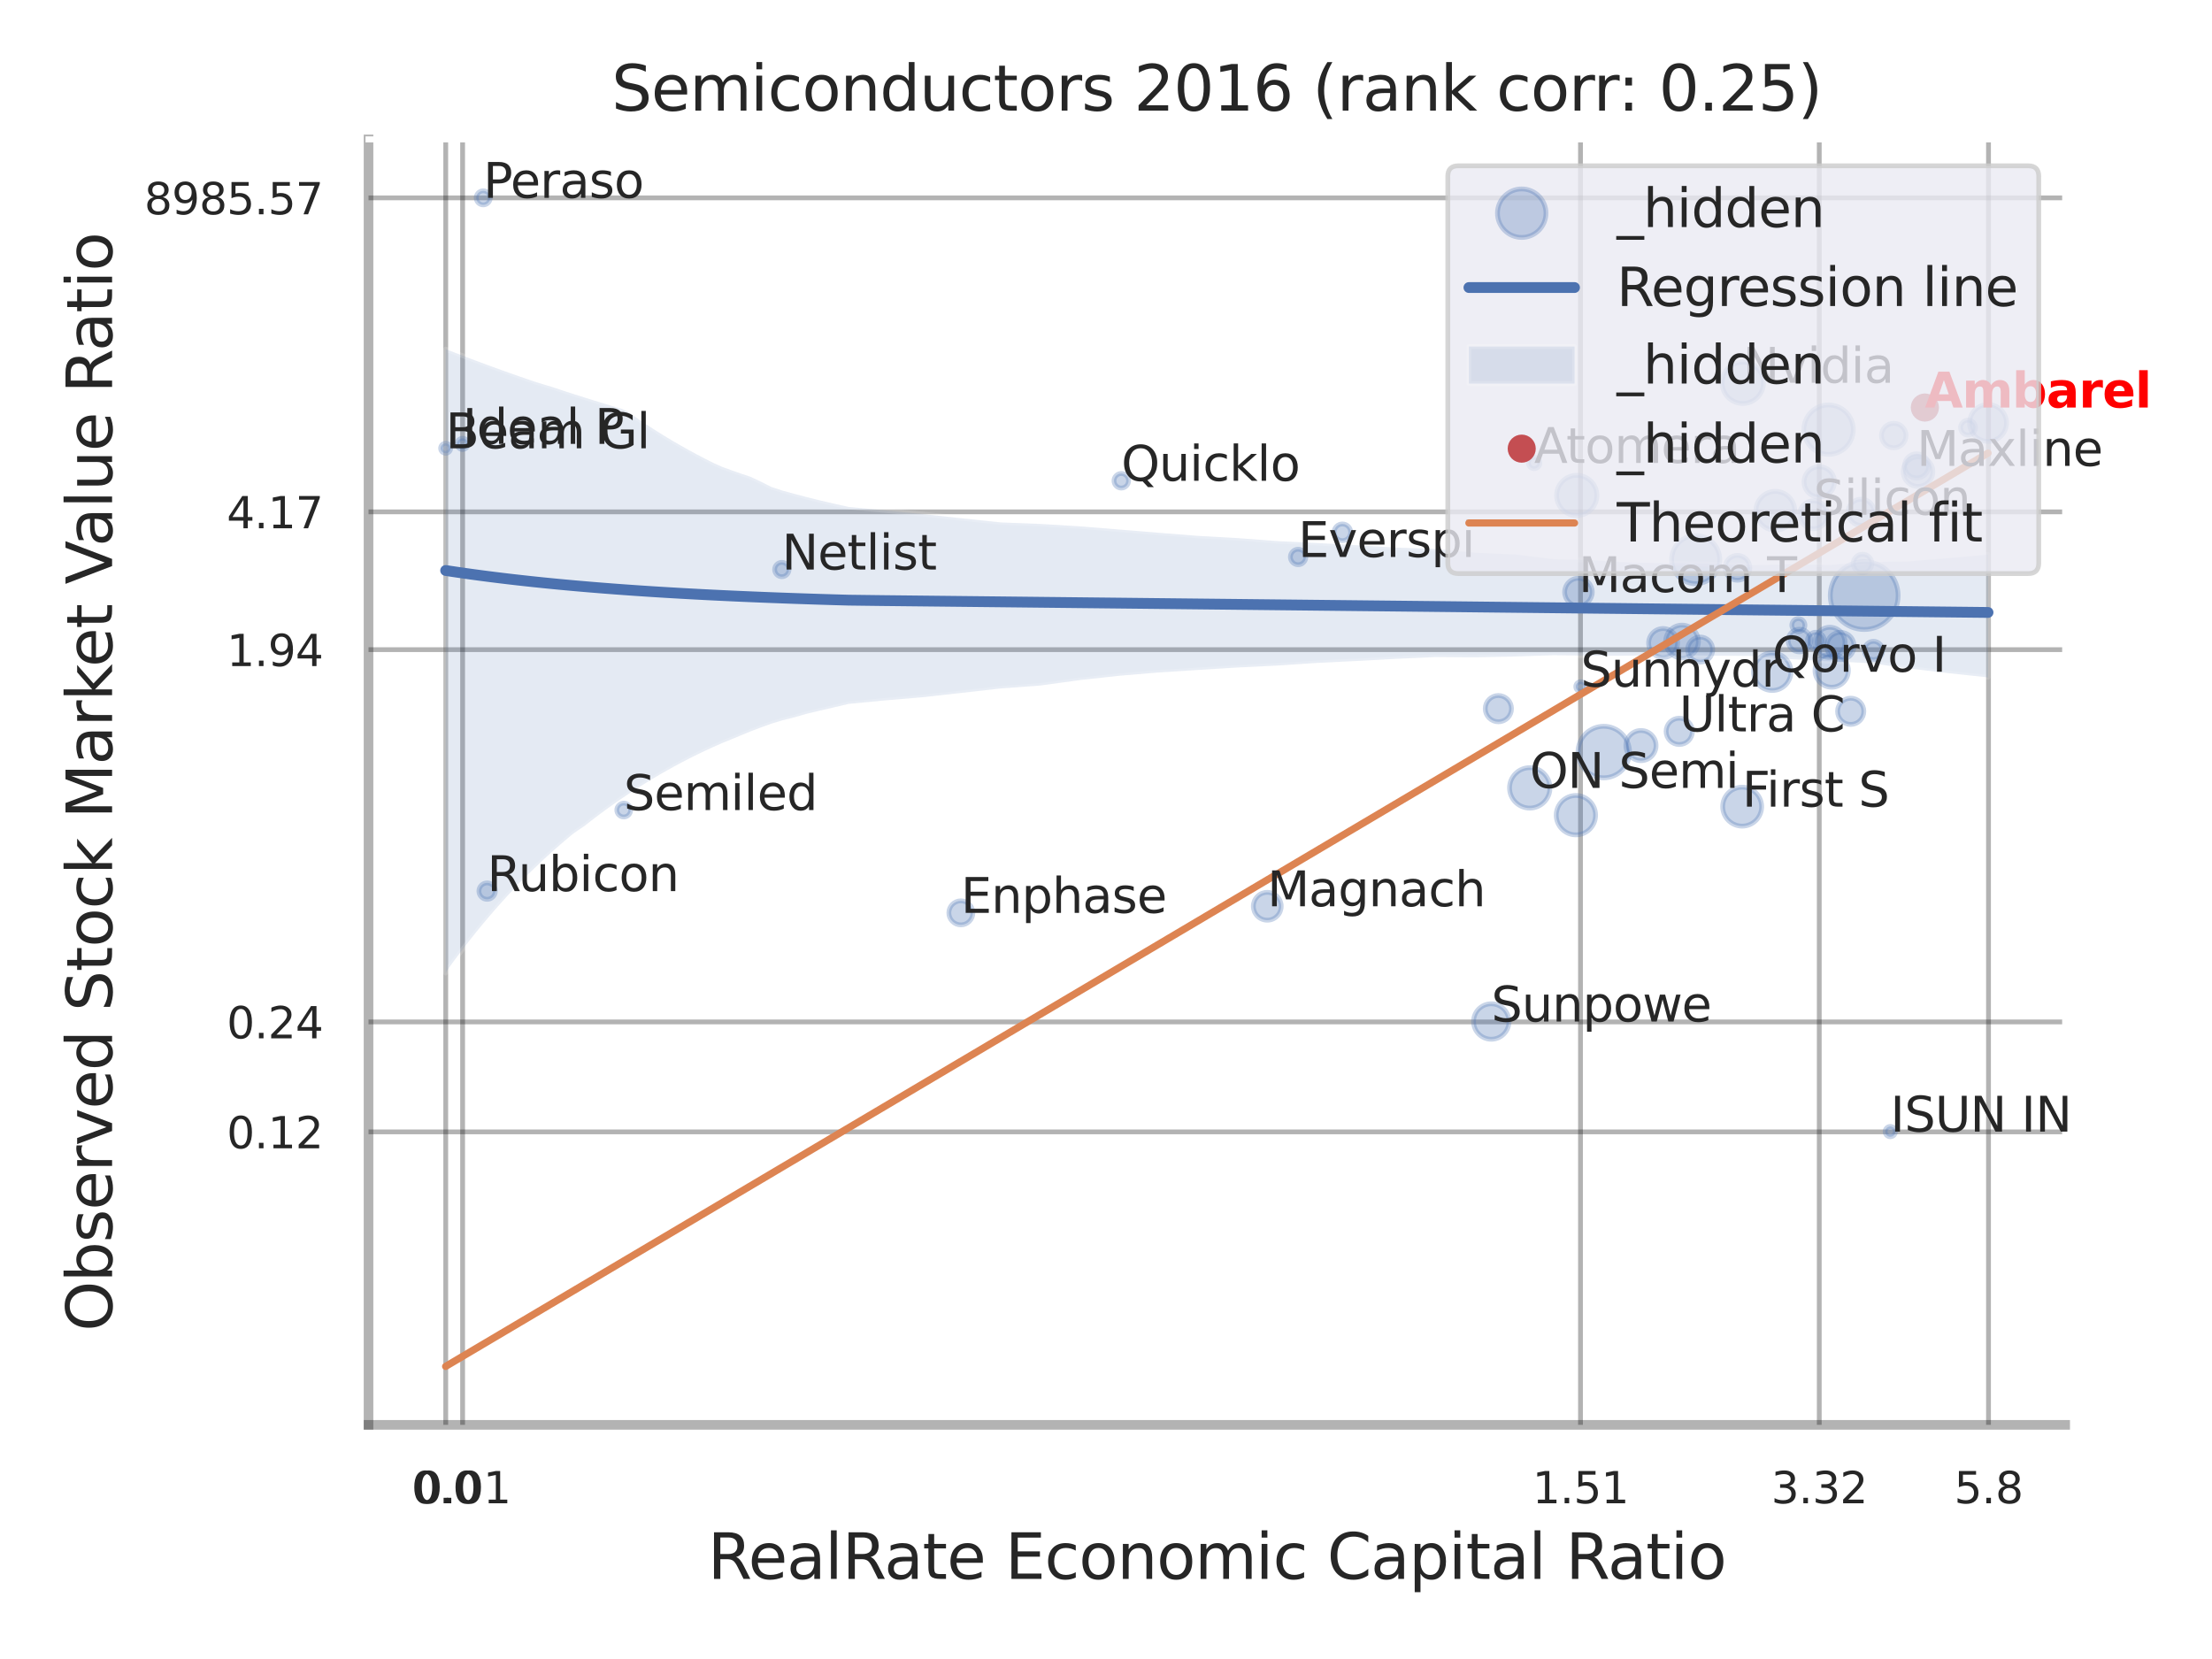 <?xml version="1.0" encoding="utf-8" standalone="no"?>
<!DOCTYPE svg PUBLIC "-//W3C//DTD SVG 1.1//EN"
  "http://www.w3.org/Graphics/SVG/1.1/DTD/svg11.dtd">
<svg xmlns:xlink="http://www.w3.org/1999/xlink" width="460.8pt" height="345.6pt" viewBox="0 0 460.8 345.6" xmlns="http://www.w3.org/2000/svg" version="1.1">
 <defs>
  <style type="text/css">*{stroke-linejoin: round; stroke-linecap: butt}</style>
 </defs>
 <g id="figure_1">
  <g id="patch_1">
   <path d="M 0 345.6 
L 460.8 345.6 
L 460.8 0 
L 0 0 
z
" style="fill: #ffffff"/>
  </g>
  <g id="axes_1">
   <g id="patch_2">
    <path d="M 76.77 296.82 
L 430.211 296.82 
L 430.211 29.04 
L 76.77 29.04 
z
" style="fill: #ffffff"/>
   </g>
   <g id="matplotlib.axis_1">
    <g id="xtick_1">
     <g id="line2d_1">
      <path d="M 92.854 296.82 
L 92.854 29.04 
" clip-path="url(#p93ab0cdb13)" style="fill: none; stroke: #000000; stroke-opacity: 0.3; stroke-linecap: round"/>
     </g>
     <g id="text_1">
      <!-- 0.0 -->
      <g style="fill: #262626" transform="translate(85.698 313.159) scale(0.09 -0.09)">
       <defs>
        <path id="DejaVuSans-30" d="M 2034 4250 
Q 1547 4250 1301 3770 
Q 1056 3291 1056 2328 
Q 1056 1369 1301 889 
Q 1547 409 2034 409 
Q 2525 409 2770 889 
Q 3016 1369 3016 2328 
Q 3016 3291 2770 3770 
Q 2525 4250 2034 4250 
z
M 2034 4750 
Q 2819 4750 3233 4129 
Q 3647 3509 3647 2328 
Q 3647 1150 3233 529 
Q 2819 -91 2034 -91 
Q 1250 -91 836 529 
Q 422 1150 422 2328 
Q 422 3509 836 4129 
Q 1250 4750 2034 4750 
z
" transform="scale(0.016)"/>
        <path id="DejaVuSans-2e" d="M 684 794 
L 1344 794 
L 1344 0 
L 684 0 
L 684 794 
z
" transform="scale(0.016)"/>
       </defs>
       <use xlink:href="#DejaVuSans-30"/>
       <use xlink:href="#DejaVuSans-2e" transform="translate(63.623 0)"/>
       <use xlink:href="#DejaVuSans-30" transform="translate(95.41 0)"/>
      </g>
     </g>
    </g>
    <g id="xtick_2">
     <g id="line2d_2">
      <path d="M 96.37 296.82 
L 96.37 29.04 
" clip-path="url(#p93ab0cdb13)" style="fill: none; stroke: #000000; stroke-opacity: 0.3; stroke-linecap: round"/>
     </g>
     <g id="text_2">
      <!-- 0.01 -->
      <g style="fill: #262626" transform="translate(86.35 313.159) scale(0.09 -0.09)">
       <defs>
        <path id="DejaVuSans-31" d="M 794 531 
L 1825 531 
L 1825 4091 
L 703 3866 
L 703 4441 
L 1819 4666 
L 2450 4666 
L 2450 531 
L 3481 531 
L 3481 0 
L 794 0 
L 794 531 
z
" transform="scale(0.016)"/>
       </defs>
       <use xlink:href="#DejaVuSans-30"/>
       <use xlink:href="#DejaVuSans-2e" transform="translate(63.623 0)"/>
       <use xlink:href="#DejaVuSans-30" transform="translate(95.41 0)"/>
       <use xlink:href="#DejaVuSans-31" transform="translate(159.033 0)"/>
      </g>
     </g>
    </g>
    <g id="xtick_3">
     <g id="line2d_3">
      <path d="M 329.246 296.82 
L 329.246 29.04 
" clip-path="url(#p93ab0cdb13)" style="fill: none; stroke: #000000; stroke-opacity: 0.3; stroke-linecap: round"/>
     </g>
     <g id="text_3">
      <!-- 1.51 -->
      <g style="fill: #262626" transform="translate(319.227 313.159) scale(0.09 -0.09)">
       <defs>
        <path id="DejaVuSans-35" d="M 691 4666 
L 3169 4666 
L 3169 4134 
L 1269 4134 
L 1269 2991 
Q 1406 3038 1543 3061 
Q 1681 3084 1819 3084 
Q 2600 3084 3056 2656 
Q 3513 2228 3513 1497 
Q 3513 744 3044 326 
Q 2575 -91 1722 -91 
Q 1428 -91 1123 -41 
Q 819 9 494 109 
L 494 744 
Q 775 591 1075 516 
Q 1375 441 1709 441 
Q 2250 441 2565 725 
Q 2881 1009 2881 1497 
Q 2881 1984 2565 2268 
Q 2250 2553 1709 2553 
Q 1456 2553 1204 2497 
Q 953 2441 691 2322 
L 691 4666 
z
" transform="scale(0.016)"/>
       </defs>
       <use xlink:href="#DejaVuSans-31"/>
       <use xlink:href="#DejaVuSans-2e" transform="translate(63.623 0)"/>
       <use xlink:href="#DejaVuSans-35" transform="translate(95.41 0)"/>
       <use xlink:href="#DejaVuSans-31" transform="translate(159.033 0)"/>
      </g>
     </g>
    </g>
    <g id="xtick_4">
     <g id="line2d_4">
      <path d="M 378.985 296.82 
L 378.985 29.04 
" clip-path="url(#p93ab0cdb13)" style="fill: none; stroke: #000000; stroke-opacity: 0.3; stroke-linecap: round"/>
     </g>
     <g id="text_4">
      <!-- 3.32 -->
      <g style="fill: #262626" transform="translate(368.965 313.159) scale(0.09 -0.09)">
       <defs>
        <path id="DejaVuSans-33" d="M 2597 2516 
Q 3050 2419 3304 2112 
Q 3559 1806 3559 1356 
Q 3559 666 3084 287 
Q 2609 -91 1734 -91 
Q 1441 -91 1130 -33 
Q 819 25 488 141 
L 488 750 
Q 750 597 1062 519 
Q 1375 441 1716 441 
Q 2309 441 2620 675 
Q 2931 909 2931 1356 
Q 2931 1769 2642 2001 
Q 2353 2234 1838 2234 
L 1294 2234 
L 1294 2753 
L 1863 2753 
Q 2328 2753 2575 2939 
Q 2822 3125 2822 3475 
Q 2822 3834 2567 4026 
Q 2313 4219 1838 4219 
Q 1578 4219 1281 4162 
Q 984 4106 628 3988 
L 628 4550 
Q 988 4650 1302 4700 
Q 1616 4750 1894 4750 
Q 2613 4750 3031 4423 
Q 3450 4097 3450 3541 
Q 3450 3153 3228 2886 
Q 3006 2619 2597 2516 
z
" transform="scale(0.016)"/>
        <path id="DejaVuSans-32" d="M 1228 531 
L 3431 531 
L 3431 0 
L 469 0 
L 469 531 
Q 828 903 1448 1529 
Q 2069 2156 2228 2338 
Q 2531 2678 2651 2914 
Q 2772 3150 2772 3378 
Q 2772 3750 2511 3984 
Q 2250 4219 1831 4219 
Q 1534 4219 1204 4116 
Q 875 4013 500 3803 
L 500 4441 
Q 881 4594 1212 4672 
Q 1544 4750 1819 4750 
Q 2544 4750 2975 4387 
Q 3406 4025 3406 3419 
Q 3406 3131 3298 2873 
Q 3191 2616 2906 2266 
Q 2828 2175 2409 1742 
Q 1991 1309 1228 531 
z
" transform="scale(0.016)"/>
       </defs>
       <use xlink:href="#DejaVuSans-33"/>
       <use xlink:href="#DejaVuSans-2e" transform="translate(63.623 0)"/>
       <use xlink:href="#DejaVuSans-33" transform="translate(95.41 0)"/>
       <use xlink:href="#DejaVuSans-32" transform="translate(159.033 0)"/>
      </g>
     </g>
    </g>
    <g id="xtick_5">
     <g id="line2d_5">
      <path d="M 414.242 296.82 
L 414.242 29.04 
" clip-path="url(#p93ab0cdb13)" style="fill: none; stroke: #000000; stroke-opacity: 0.3; stroke-linecap: round"/>
     </g>
     <g id="text_5">
      <!-- 5.8 -->
      <g style="fill: #262626" transform="translate(407.086 313.159) scale(0.09 -0.09)">
       <defs>
        <path id="DejaVuSans-38" d="M 2034 2216 
Q 1584 2216 1326 1975 
Q 1069 1734 1069 1313 
Q 1069 891 1326 650 
Q 1584 409 2034 409 
Q 2484 409 2743 651 
Q 3003 894 3003 1313 
Q 3003 1734 2745 1975 
Q 2488 2216 2034 2216 
z
M 1403 2484 
Q 997 2584 770 2862 
Q 544 3141 544 3541 
Q 544 4100 942 4425 
Q 1341 4750 2034 4750 
Q 2731 4750 3128 4425 
Q 3525 4100 3525 3541 
Q 3525 3141 3298 2862 
Q 3072 2584 2669 2484 
Q 3125 2378 3379 2068 
Q 3634 1759 3634 1313 
Q 3634 634 3220 271 
Q 2806 -91 2034 -91 
Q 1263 -91 848 271 
Q 434 634 434 1313 
Q 434 1759 690 2068 
Q 947 2378 1403 2484 
z
M 1172 3481 
Q 1172 3119 1398 2916 
Q 1625 2713 2034 2713 
Q 2441 2713 2670 2916 
Q 2900 3119 2900 3481 
Q 2900 3844 2670 4047 
Q 2441 4250 2034 4250 
Q 1625 4250 1398 4047 
Q 1172 3844 1172 3481 
z
" transform="scale(0.016)"/>
       </defs>
       <use xlink:href="#DejaVuSans-35"/>
       <use xlink:href="#DejaVuSans-2e" transform="translate(63.623 0)"/>
       <use xlink:href="#DejaVuSans-38" transform="translate(95.41 0)"/>
      </g>
     </g>
    </g>
    <g id="xtick_6"/>
    <g id="xtick_7"/>
    <g id="xtick_8"/>
    <g id="xtick_9"/>
    <g id="text_6">
     <!-- RealRate Economic Capital Ratio -->
     <g style="fill: #262626" transform="translate(147.437 328.908) scale(0.13 -0.13)">
      <defs>
       <path id="DejaVuSans-52" d="M 2841 2188 
Q 3044 2119 3236 1894 
Q 3428 1669 3622 1275 
L 4263 0 
L 3584 0 
L 2988 1197 
Q 2756 1666 2539 1819 
Q 2322 1972 1947 1972 
L 1259 1972 
L 1259 0 
L 628 0 
L 628 4666 
L 2053 4666 
Q 2853 4666 3247 4331 
Q 3641 3997 3641 3322 
Q 3641 2881 3436 2590 
Q 3231 2300 2841 2188 
z
M 1259 4147 
L 1259 2491 
L 2053 2491 
Q 2509 2491 2742 2702 
Q 2975 2913 2975 3322 
Q 2975 3731 2742 3939 
Q 2509 4147 2053 4147 
L 1259 4147 
z
" transform="scale(0.016)"/>
       <path id="DejaVuSans-65" d="M 3597 1894 
L 3597 1613 
L 953 1613 
Q 991 1019 1311 708 
Q 1631 397 2203 397 
Q 2534 397 2845 478 
Q 3156 559 3463 722 
L 3463 178 
Q 3153 47 2828 -22 
Q 2503 -91 2169 -91 
Q 1331 -91 842 396 
Q 353 884 353 1716 
Q 353 2575 817 3079 
Q 1281 3584 2069 3584 
Q 2775 3584 3186 3129 
Q 3597 2675 3597 1894 
z
M 3022 2063 
Q 3016 2534 2758 2815 
Q 2500 3097 2075 3097 
Q 1594 3097 1305 2825 
Q 1016 2553 972 2059 
L 3022 2063 
z
" transform="scale(0.016)"/>
       <path id="DejaVuSans-61" d="M 2194 1759 
Q 1497 1759 1228 1600 
Q 959 1441 959 1056 
Q 959 750 1161 570 
Q 1363 391 1709 391 
Q 2188 391 2477 730 
Q 2766 1069 2766 1631 
L 2766 1759 
L 2194 1759 
z
M 3341 1997 
L 3341 0 
L 2766 0 
L 2766 531 
Q 2569 213 2275 61 
Q 1981 -91 1556 -91 
Q 1019 -91 701 211 
Q 384 513 384 1019 
Q 384 1609 779 1909 
Q 1175 2209 1959 2209 
L 2766 2209 
L 2766 2266 
Q 2766 2663 2505 2880 
Q 2244 3097 1772 3097 
Q 1472 3097 1187 3025 
Q 903 2953 641 2809 
L 641 3341 
Q 956 3463 1253 3523 
Q 1550 3584 1831 3584 
Q 2591 3584 2966 3190 
Q 3341 2797 3341 1997 
z
" transform="scale(0.016)"/>
       <path id="DejaVuSans-6c" d="M 603 4863 
L 1178 4863 
L 1178 0 
L 603 0 
L 603 4863 
z
" transform="scale(0.016)"/>
       <path id="DejaVuSans-74" d="M 1172 4494 
L 1172 3500 
L 2356 3500 
L 2356 3053 
L 1172 3053 
L 1172 1153 
Q 1172 725 1289 603 
Q 1406 481 1766 481 
L 2356 481 
L 2356 0 
L 1766 0 
Q 1100 0 847 248 
Q 594 497 594 1153 
L 594 3053 
L 172 3053 
L 172 3500 
L 594 3500 
L 594 4494 
L 1172 4494 
z
" transform="scale(0.016)"/>
       <path id="DejaVuSans-20" transform="scale(0.016)"/>
       <path id="DejaVuSans-45" d="M 628 4666 
L 3578 4666 
L 3578 4134 
L 1259 4134 
L 1259 2753 
L 3481 2753 
L 3481 2222 
L 1259 2222 
L 1259 531 
L 3634 531 
L 3634 0 
L 628 0 
L 628 4666 
z
" transform="scale(0.016)"/>
       <path id="DejaVuSans-63" d="M 3122 3366 
L 3122 2828 
Q 2878 2963 2633 3030 
Q 2388 3097 2138 3097 
Q 1578 3097 1268 2742 
Q 959 2388 959 1747 
Q 959 1106 1268 751 
Q 1578 397 2138 397 
Q 2388 397 2633 464 
Q 2878 531 3122 666 
L 3122 134 
Q 2881 22 2623 -34 
Q 2366 -91 2075 -91 
Q 1284 -91 818 406 
Q 353 903 353 1747 
Q 353 2603 823 3093 
Q 1294 3584 2113 3584 
Q 2378 3584 2631 3529 
Q 2884 3475 3122 3366 
z
" transform="scale(0.016)"/>
       <path id="DejaVuSans-6f" d="M 1959 3097 
Q 1497 3097 1228 2736 
Q 959 2375 959 1747 
Q 959 1119 1226 758 
Q 1494 397 1959 397 
Q 2419 397 2687 759 
Q 2956 1122 2956 1747 
Q 2956 2369 2687 2733 
Q 2419 3097 1959 3097 
z
M 1959 3584 
Q 2709 3584 3137 3096 
Q 3566 2609 3566 1747 
Q 3566 888 3137 398 
Q 2709 -91 1959 -91 
Q 1206 -91 779 398 
Q 353 888 353 1747 
Q 353 2609 779 3096 
Q 1206 3584 1959 3584 
z
" transform="scale(0.016)"/>
       <path id="DejaVuSans-6e" d="M 3513 2113 
L 3513 0 
L 2938 0 
L 2938 2094 
Q 2938 2591 2744 2837 
Q 2550 3084 2163 3084 
Q 1697 3084 1428 2787 
Q 1159 2491 1159 1978 
L 1159 0 
L 581 0 
L 581 3500 
L 1159 3500 
L 1159 2956 
Q 1366 3272 1645 3428 
Q 1925 3584 2291 3584 
Q 2894 3584 3203 3211 
Q 3513 2838 3513 2113 
z
" transform="scale(0.016)"/>
       <path id="DejaVuSans-6d" d="M 3328 2828 
Q 3544 3216 3844 3400 
Q 4144 3584 4550 3584 
Q 5097 3584 5394 3201 
Q 5691 2819 5691 2113 
L 5691 0 
L 5113 0 
L 5113 2094 
Q 5113 2597 4934 2840 
Q 4756 3084 4391 3084 
Q 3944 3084 3684 2787 
Q 3425 2491 3425 1978 
L 3425 0 
L 2847 0 
L 2847 2094 
Q 2847 2600 2669 2842 
Q 2491 3084 2119 3084 
Q 1678 3084 1418 2786 
Q 1159 2488 1159 1978 
L 1159 0 
L 581 0 
L 581 3500 
L 1159 3500 
L 1159 2956 
Q 1356 3278 1631 3431 
Q 1906 3584 2284 3584 
Q 2666 3584 2933 3390 
Q 3200 3197 3328 2828 
z
" transform="scale(0.016)"/>
       <path id="DejaVuSans-69" d="M 603 3500 
L 1178 3500 
L 1178 0 
L 603 0 
L 603 3500 
z
M 603 4863 
L 1178 4863 
L 1178 4134 
L 603 4134 
L 603 4863 
z
" transform="scale(0.016)"/>
       <path id="DejaVuSans-43" d="M 4122 4306 
L 4122 3641 
Q 3803 3938 3442 4084 
Q 3081 4231 2675 4231 
Q 1875 4231 1450 3742 
Q 1025 3253 1025 2328 
Q 1025 1406 1450 917 
Q 1875 428 2675 428 
Q 3081 428 3442 575 
Q 3803 722 4122 1019 
L 4122 359 
Q 3791 134 3420 21 
Q 3050 -91 2638 -91 
Q 1578 -91 968 557 
Q 359 1206 359 2328 
Q 359 3453 968 4101 
Q 1578 4750 2638 4750 
Q 3056 4750 3426 4639 
Q 3797 4528 4122 4306 
z
" transform="scale(0.016)"/>
       <path id="DejaVuSans-70" d="M 1159 525 
L 1159 -1331 
L 581 -1331 
L 581 3500 
L 1159 3500 
L 1159 2969 
Q 1341 3281 1617 3432 
Q 1894 3584 2278 3584 
Q 2916 3584 3314 3078 
Q 3713 2572 3713 1747 
Q 3713 922 3314 415 
Q 2916 -91 2278 -91 
Q 1894 -91 1617 61 
Q 1341 213 1159 525 
z
M 3116 1747 
Q 3116 2381 2855 2742 
Q 2594 3103 2138 3103 
Q 1681 3103 1420 2742 
Q 1159 2381 1159 1747 
Q 1159 1113 1420 752 
Q 1681 391 2138 391 
Q 2594 391 2855 752 
Q 3116 1113 3116 1747 
z
" transform="scale(0.016)"/>
      </defs>
      <use xlink:href="#DejaVuSans-52"/>
      <use xlink:href="#DejaVuSans-65" transform="translate(64.982 0)"/>
      <use xlink:href="#DejaVuSans-61" transform="translate(126.506 0)"/>
      <use xlink:href="#DejaVuSans-6c" transform="translate(187.785 0)"/>
      <use xlink:href="#DejaVuSans-52" transform="translate(215.568 0)"/>
      <use xlink:href="#DejaVuSans-61" transform="translate(282.801 0)"/>
      <use xlink:href="#DejaVuSans-74" transform="translate(344.08 0)"/>
      <use xlink:href="#DejaVuSans-65" transform="translate(383.289 0)"/>
      <use xlink:href="#DejaVuSans-20" transform="translate(444.812 0)"/>
      <use xlink:href="#DejaVuSans-45" transform="translate(476.6 0)"/>
      <use xlink:href="#DejaVuSans-63" transform="translate(539.783 0)"/>
      <use xlink:href="#DejaVuSans-6f" transform="translate(594.764 0)"/>
      <use xlink:href="#DejaVuSans-6e" transform="translate(655.945 0)"/>
      <use xlink:href="#DejaVuSans-6f" transform="translate(719.324 0)"/>
      <use xlink:href="#DejaVuSans-6d" transform="translate(780.506 0)"/>
      <use xlink:href="#DejaVuSans-69" transform="translate(877.918 0)"/>
      <use xlink:href="#DejaVuSans-63" transform="translate(905.701 0)"/>
      <use xlink:href="#DejaVuSans-20" transform="translate(960.682 0)"/>
      <use xlink:href="#DejaVuSans-43" transform="translate(992.469 0)"/>
      <use xlink:href="#DejaVuSans-61" transform="translate(1062.293 0)"/>
      <use xlink:href="#DejaVuSans-70" transform="translate(1123.572 0)"/>
      <use xlink:href="#DejaVuSans-69" transform="translate(1187.049 0)"/>
      <use xlink:href="#DejaVuSans-74" transform="translate(1214.832 0)"/>
      <use xlink:href="#DejaVuSans-61" transform="translate(1254.041 0)"/>
      <use xlink:href="#DejaVuSans-6c" transform="translate(1315.32 0)"/>
      <use xlink:href="#DejaVuSans-20" transform="translate(1343.104 0)"/>
      <use xlink:href="#DejaVuSans-52" transform="translate(1374.891 0)"/>
      <use xlink:href="#DejaVuSans-61" transform="translate(1442.123 0)"/>
      <use xlink:href="#DejaVuSans-74" transform="translate(1503.402 0)"/>
      <use xlink:href="#DejaVuSans-69" transform="translate(1542.611 0)"/>
      <use xlink:href="#DejaVuSans-6f" transform="translate(1570.395 0)"/>
     </g>
    </g>
   </g>
   <g id="matplotlib.axis_2">
    <g id="ytick_1">
     <g id="line2d_6">
      <path d="M 76.77 235.789 
L 430.211 235.789 
" clip-path="url(#p93ab0cdb13)" style="fill: none; stroke: #000000; stroke-opacity: 0.3; stroke-linecap: round"/>
     </g>
     <g id="text_7">
      <!-- 0.12 -->
      <g style="fill: #262626" transform="translate(47.231 239.209) scale(0.09 -0.09)">
       <use xlink:href="#DejaVuSans-30"/>
       <use xlink:href="#DejaVuSans-2e" transform="translate(63.623 0)"/>
       <use xlink:href="#DejaVuSans-31" transform="translate(95.41 0)"/>
       <use xlink:href="#DejaVuSans-32" transform="translate(159.033 0)"/>
      </g>
     </g>
    </g>
    <g id="ytick_2">
     <g id="line2d_7">
      <path d="M 76.77 212.883 
L 430.211 212.883 
" clip-path="url(#p93ab0cdb13)" style="fill: none; stroke: #000000; stroke-opacity: 0.3; stroke-linecap: round"/>
     </g>
     <g id="text_8">
      <!-- 0.24 -->
      <g style="fill: #262626" transform="translate(47.231 216.302) scale(0.09 -0.09)">
       <defs>
        <path id="DejaVuSans-34" d="M 2419 4116 
L 825 1625 
L 2419 1625 
L 2419 4116 
z
M 2253 4666 
L 3047 4666 
L 3047 1625 
L 3713 1625 
L 3713 1100 
L 3047 1100 
L 3047 0 
L 2419 0 
L 2419 1100 
L 313 1100 
L 313 1709 
L 2253 4666 
z
" transform="scale(0.016)"/>
       </defs>
       <use xlink:href="#DejaVuSans-30"/>
       <use xlink:href="#DejaVuSans-2e" transform="translate(63.623 0)"/>
       <use xlink:href="#DejaVuSans-32" transform="translate(95.41 0)"/>
       <use xlink:href="#DejaVuSans-34" transform="translate(159.033 0)"/>
      </g>
     </g>
    </g>
    <g id="ytick_3">
     <g id="line2d_8">
      <path d="M 76.77 135.337 
L 430.211 135.337 
" clip-path="url(#p93ab0cdb13)" style="fill: none; stroke: #000000; stroke-opacity: 0.3; stroke-linecap: round"/>
     </g>
     <g id="text_9">
      <!-- 1.94 -->
      <g style="fill: #262626" transform="translate(47.231 138.757) scale(0.09 -0.09)">
       <defs>
        <path id="DejaVuSans-39" d="M 703 97 
L 703 672 
Q 941 559 1184 500 
Q 1428 441 1663 441 
Q 2288 441 2617 861 
Q 2947 1281 2994 2138 
Q 2813 1869 2534 1725 
Q 2256 1581 1919 1581 
Q 1219 1581 811 2004 
Q 403 2428 403 3163 
Q 403 3881 828 4315 
Q 1253 4750 1959 4750 
Q 2769 4750 3195 4129 
Q 3622 3509 3622 2328 
Q 3622 1225 3098 567 
Q 2575 -91 1691 -91 
Q 1453 -91 1209 -44 
Q 966 3 703 97 
z
M 1959 2075 
Q 2384 2075 2632 2365 
Q 2881 2656 2881 3163 
Q 2881 3666 2632 3958 
Q 2384 4250 1959 4250 
Q 1534 4250 1286 3958 
Q 1038 3666 1038 3163 
Q 1038 2656 1286 2365 
Q 1534 2075 1959 2075 
z
" transform="scale(0.016)"/>
       </defs>
       <use xlink:href="#DejaVuSans-31"/>
       <use xlink:href="#DejaVuSans-2e" transform="translate(63.623 0)"/>
       <use xlink:href="#DejaVuSans-39" transform="translate(95.41 0)"/>
       <use xlink:href="#DejaVuSans-34" transform="translate(159.033 0)"/>
      </g>
     </g>
    </g>
    <g id="ytick_4">
     <g id="line2d_9">
      <path d="M 76.77 106.63 
L 430.211 106.63 
" clip-path="url(#p93ab0cdb13)" style="fill: none; stroke: #000000; stroke-opacity: 0.3; stroke-linecap: round"/>
     </g>
     <g id="text_10">
      <!-- 4.17 -->
      <g style="fill: #262626" transform="translate(47.231 110.05) scale(0.09 -0.09)">
       <defs>
        <path id="DejaVuSans-37" d="M 525 4666 
L 3525 4666 
L 3525 4397 
L 1831 0 
L 1172 0 
L 2766 4134 
L 525 4134 
L 525 4666 
z
" transform="scale(0.016)"/>
       </defs>
       <use xlink:href="#DejaVuSans-34"/>
       <use xlink:href="#DejaVuSans-2e" transform="translate(63.623 0)"/>
       <use xlink:href="#DejaVuSans-31" transform="translate(95.41 0)"/>
       <use xlink:href="#DejaVuSans-37" transform="translate(159.033 0)"/>
      </g>
     </g>
    </g>
    <g id="ytick_5">
     <g id="line2d_10">
      <path d="M 76.77 41.223 
L 430.211 41.223 
" clip-path="url(#p93ab0cdb13)" style="fill: none; stroke: #000000; stroke-opacity: 0.3; stroke-linecap: round"/>
     </g>
     <g id="text_11">
      <!-- 8985.57 -->
      <g style="fill: #262626" transform="translate(30.052 44.642) scale(0.09 -0.09)">
       <use xlink:href="#DejaVuSans-38"/>
       <use xlink:href="#DejaVuSans-39" transform="translate(63.623 0)"/>
       <use xlink:href="#DejaVuSans-38" transform="translate(127.246 0)"/>
       <use xlink:href="#DejaVuSans-35" transform="translate(190.869 0)"/>
       <use xlink:href="#DejaVuSans-2e" transform="translate(254.492 0)"/>
       <use xlink:href="#DejaVuSans-35" transform="translate(286.279 0)"/>
       <use xlink:href="#DejaVuSans-37" transform="translate(349.902 0)"/>
      </g>
     </g>
    </g>
    <g id="ytick_6"/>
    <g id="ytick_7"/>
    <g id="ytick_8"/>
    <g id="ytick_9"/>
    <g id="ytick_10"/>
    <g id="text_12">
     <!-- Observed Stock Market Value Ratio -->
     <g style="fill: #262626" transform="translate(23.349 277.332) rotate(-90) scale(0.13 -0.13)">
      <defs>
       <path id="DejaVuSans-4f" d="M 2522 4238 
Q 1834 4238 1429 3725 
Q 1025 3213 1025 2328 
Q 1025 1447 1429 934 
Q 1834 422 2522 422 
Q 3209 422 3611 934 
Q 4013 1447 4013 2328 
Q 4013 3213 3611 3725 
Q 3209 4238 2522 4238 
z
M 2522 4750 
Q 3503 4750 4090 4092 
Q 4678 3434 4678 2328 
Q 4678 1225 4090 567 
Q 3503 -91 2522 -91 
Q 1538 -91 948 565 
Q 359 1222 359 2328 
Q 359 3434 948 4092 
Q 1538 4750 2522 4750 
z
" transform="scale(0.016)"/>
       <path id="DejaVuSans-62" d="M 3116 1747 
Q 3116 2381 2855 2742 
Q 2594 3103 2138 3103 
Q 1681 3103 1420 2742 
Q 1159 2381 1159 1747 
Q 1159 1113 1420 752 
Q 1681 391 2138 391 
Q 2594 391 2855 752 
Q 3116 1113 3116 1747 
z
M 1159 2969 
Q 1341 3281 1617 3432 
Q 1894 3584 2278 3584 
Q 2916 3584 3314 3078 
Q 3713 2572 3713 1747 
Q 3713 922 3314 415 
Q 2916 -91 2278 -91 
Q 1894 -91 1617 61 
Q 1341 213 1159 525 
L 1159 0 
L 581 0 
L 581 4863 
L 1159 4863 
L 1159 2969 
z
" transform="scale(0.016)"/>
       <path id="DejaVuSans-73" d="M 2834 3397 
L 2834 2853 
Q 2591 2978 2328 3040 
Q 2066 3103 1784 3103 
Q 1356 3103 1142 2972 
Q 928 2841 928 2578 
Q 928 2378 1081 2264 
Q 1234 2150 1697 2047 
L 1894 2003 
Q 2506 1872 2764 1633 
Q 3022 1394 3022 966 
Q 3022 478 2636 193 
Q 2250 -91 1575 -91 
Q 1294 -91 989 -36 
Q 684 19 347 128 
L 347 722 
Q 666 556 975 473 
Q 1284 391 1588 391 
Q 1994 391 2212 530 
Q 2431 669 2431 922 
Q 2431 1156 2273 1281 
Q 2116 1406 1581 1522 
L 1381 1569 
Q 847 1681 609 1914 
Q 372 2147 372 2553 
Q 372 3047 722 3315 
Q 1072 3584 1716 3584 
Q 2034 3584 2315 3537 
Q 2597 3491 2834 3397 
z
" transform="scale(0.016)"/>
       <path id="DejaVuSans-72" d="M 2631 2963 
Q 2534 3019 2420 3045 
Q 2306 3072 2169 3072 
Q 1681 3072 1420 2755 
Q 1159 2438 1159 1844 
L 1159 0 
L 581 0 
L 581 3500 
L 1159 3500 
L 1159 2956 
Q 1341 3275 1631 3429 
Q 1922 3584 2338 3584 
Q 2397 3584 2469 3576 
Q 2541 3569 2628 3553 
L 2631 2963 
z
" transform="scale(0.016)"/>
       <path id="DejaVuSans-76" d="M 191 3500 
L 800 3500 
L 1894 563 
L 2988 3500 
L 3597 3500 
L 2284 0 
L 1503 0 
L 191 3500 
z
" transform="scale(0.016)"/>
       <path id="DejaVuSans-64" d="M 2906 2969 
L 2906 4863 
L 3481 4863 
L 3481 0 
L 2906 0 
L 2906 525 
Q 2725 213 2448 61 
Q 2172 -91 1784 -91 
Q 1150 -91 751 415 
Q 353 922 353 1747 
Q 353 2572 751 3078 
Q 1150 3584 1784 3584 
Q 2172 3584 2448 3432 
Q 2725 3281 2906 2969 
z
M 947 1747 
Q 947 1113 1208 752 
Q 1469 391 1925 391 
Q 2381 391 2643 752 
Q 2906 1113 2906 1747 
Q 2906 2381 2643 2742 
Q 2381 3103 1925 3103 
Q 1469 3103 1208 2742 
Q 947 2381 947 1747 
z
" transform="scale(0.016)"/>
       <path id="DejaVuSans-53" d="M 3425 4513 
L 3425 3897 
Q 3066 4069 2747 4153 
Q 2428 4238 2131 4238 
Q 1616 4238 1336 4038 
Q 1056 3838 1056 3469 
Q 1056 3159 1242 3001 
Q 1428 2844 1947 2747 
L 2328 2669 
Q 3034 2534 3370 2195 
Q 3706 1856 3706 1288 
Q 3706 609 3251 259 
Q 2797 -91 1919 -91 
Q 1588 -91 1214 -16 
Q 841 59 441 206 
L 441 856 
Q 825 641 1194 531 
Q 1563 422 1919 422 
Q 2459 422 2753 634 
Q 3047 847 3047 1241 
Q 3047 1584 2836 1778 
Q 2625 1972 2144 2069 
L 1759 2144 
Q 1053 2284 737 2584 
Q 422 2884 422 3419 
Q 422 4038 858 4394 
Q 1294 4750 2059 4750 
Q 2388 4750 2728 4690 
Q 3069 4631 3425 4513 
z
" transform="scale(0.016)"/>
       <path id="DejaVuSans-6b" d="M 581 4863 
L 1159 4863 
L 1159 1991 
L 2875 3500 
L 3609 3500 
L 1753 1863 
L 3688 0 
L 2938 0 
L 1159 1709 
L 1159 0 
L 581 0 
L 581 4863 
z
" transform="scale(0.016)"/>
       <path id="DejaVuSans-4d" d="M 628 4666 
L 1569 4666 
L 2759 1491 
L 3956 4666 
L 4897 4666 
L 4897 0 
L 4281 0 
L 4281 4097 
L 3078 897 
L 2444 897 
L 1241 4097 
L 1241 0 
L 628 0 
L 628 4666 
z
" transform="scale(0.016)"/>
       <path id="DejaVuSans-56" d="M 1831 0 
L 50 4666 
L 709 4666 
L 2188 738 
L 3669 4666 
L 4325 4666 
L 2547 0 
L 1831 0 
z
" transform="scale(0.016)"/>
       <path id="DejaVuSans-75" d="M 544 1381 
L 544 3500 
L 1119 3500 
L 1119 1403 
Q 1119 906 1312 657 
Q 1506 409 1894 409 
Q 2359 409 2629 706 
Q 2900 1003 2900 1516 
L 2900 3500 
L 3475 3500 
L 3475 0 
L 2900 0 
L 2900 538 
Q 2691 219 2414 64 
Q 2138 -91 1772 -91 
Q 1169 -91 856 284 
Q 544 659 544 1381 
z
M 1991 3584 
L 1991 3584 
z
" transform="scale(0.016)"/>
      </defs>
      <use xlink:href="#DejaVuSans-4f"/>
      <use xlink:href="#DejaVuSans-62" transform="translate(78.711 0)"/>
      <use xlink:href="#DejaVuSans-73" transform="translate(142.188 0)"/>
      <use xlink:href="#DejaVuSans-65" transform="translate(194.287 0)"/>
      <use xlink:href="#DejaVuSans-72" transform="translate(255.811 0)"/>
      <use xlink:href="#DejaVuSans-76" transform="translate(296.924 0)"/>
      <use xlink:href="#DejaVuSans-65" transform="translate(356.104 0)"/>
      <use xlink:href="#DejaVuSans-64" transform="translate(417.627 0)"/>
      <use xlink:href="#DejaVuSans-20" transform="translate(481.104 0)"/>
      <use xlink:href="#DejaVuSans-53" transform="translate(512.891 0)"/>
      <use xlink:href="#DejaVuSans-74" transform="translate(576.367 0)"/>
      <use xlink:href="#DejaVuSans-6f" transform="translate(615.576 0)"/>
      <use xlink:href="#DejaVuSans-63" transform="translate(676.758 0)"/>
      <use xlink:href="#DejaVuSans-6b" transform="translate(731.738 0)"/>
      <use xlink:href="#DejaVuSans-20" transform="translate(789.648 0)"/>
      <use xlink:href="#DejaVuSans-4d" transform="translate(821.436 0)"/>
      <use xlink:href="#DejaVuSans-61" transform="translate(907.715 0)"/>
      <use xlink:href="#DejaVuSans-72" transform="translate(968.994 0)"/>
      <use xlink:href="#DejaVuSans-6b" transform="translate(1010.107 0)"/>
      <use xlink:href="#DejaVuSans-65" transform="translate(1064.393 0)"/>
      <use xlink:href="#DejaVuSans-74" transform="translate(1125.916 0)"/>
      <use xlink:href="#DejaVuSans-20" transform="translate(1165.125 0)"/>
      <use xlink:href="#DejaVuSans-56" transform="translate(1196.912 0)"/>
      <use xlink:href="#DejaVuSans-61" transform="translate(1257.57 0)"/>
      <use xlink:href="#DejaVuSans-6c" transform="translate(1318.85 0)"/>
      <use xlink:href="#DejaVuSans-75" transform="translate(1346.633 0)"/>
      <use xlink:href="#DejaVuSans-65" transform="translate(1410.012 0)"/>
      <use xlink:href="#DejaVuSans-20" transform="translate(1471.535 0)"/>
      <use xlink:href="#DejaVuSans-52" transform="translate(1503.322 0)"/>
      <use xlink:href="#DejaVuSans-61" transform="translate(1570.555 0)"/>
      <use xlink:href="#DejaVuSans-74" transform="translate(1631.834 0)"/>
      <use xlink:href="#DejaVuSans-69" transform="translate(1671.043 0)"/>
      <use xlink:href="#DejaVuSans-6f" transform="translate(1698.826 0)"/>
     </g>
    </g>
   </g>
   <g id="PathCollection_1">
    <path d="M 328.464 107.411 
C 329.578 107.411 330.645 106.969 331.433 106.182 
C 332.22 105.395 332.662 104.327 332.662 103.214 
C 332.662 102.101 332.22 101.033 331.433 100.246 
C 330.645 99.459 329.578 99.016 328.464 99.016 
C 327.351 99.016 326.284 99.459 325.496 100.246 
C 324.709 101.033 324.267 102.101 324.267 103.214 
C 324.267 104.327 324.709 105.395 325.496 106.182 
C 326.284 106.969 327.351 107.411 328.464 107.411 
z
" clip-path="url(#p93ab0cdb13)" style="fill: #4c72b0; fill-opacity: 0.3; stroke: #4c72b0; stroke-opacity: 0.3"/>
    <path d="M 414.145 91.954 
C 415.165 91.954 416.144 91.549 416.865 90.828 
C 417.586 90.107 417.992 89.128 417.992 88.108 
C 417.992 87.088 417.586 86.11 416.865 85.388 
C 416.144 84.667 415.165 84.262 414.145 84.262 
C 413.125 84.262 412.147 84.667 411.426 85.388 
C 410.704 86.11 410.299 87.088 410.299 88.108 
C 410.299 89.128 410.704 90.107 411.426 90.828 
C 412.147 91.549 413.125 91.954 414.145 91.954 
z
" clip-path="url(#p93ab0cdb13)" style="fill: #4c72b0; fill-opacity: 0.3; stroke: #4c72b0; stroke-opacity: 0.3"/>
    <path d="M 369.831 110.445 
C 370.904 110.445 371.933 110.019 372.691 109.26 
C 373.45 108.502 373.876 107.473 373.876 106.4 
C 373.876 105.327 373.45 104.298 372.691 103.54 
C 371.933 102.781 370.904 102.355 369.831 102.355 
C 368.758 102.355 367.729 102.781 366.971 103.54 
C 366.212 104.298 365.786 105.327 365.786 106.4 
C 365.786 107.473 366.212 108.502 366.971 109.26 
C 367.729 110.019 368.758 110.445 369.831 110.445 
z
" clip-path="url(#p93ab0cdb13)" style="fill: #4c72b0; fill-opacity: 0.3; stroke: #4c72b0; stroke-opacity: 0.3"/>
    <path d="M 353.247 121.593 
C 354.577 121.593 355.852 121.065 356.793 120.124 
C 357.733 119.184 358.261 117.909 358.261 116.579 
C 358.261 115.25 357.733 113.974 356.793 113.034 
C 355.852 112.094 354.577 111.566 353.247 111.566 
C 351.918 111.566 350.642 112.094 349.702 113.034 
C 348.762 113.974 348.234 115.25 348.234 116.579 
C 348.234 117.909 348.762 119.184 349.702 120.124 
C 350.642 121.065 351.918 121.593 353.247 121.593 
z
" clip-path="url(#p93ab0cdb13)" style="fill: #4c72b0; fill-opacity: 0.3; stroke: #4c72b0; stroke-opacity: 0.3"/>
    <path d="M 341.846 158.457 
C 342.679 158.457 343.478 158.126 344.067 157.537 
C 344.656 156.948 344.987 156.149 344.987 155.316 
C 344.987 154.484 344.656 153.685 344.067 153.096 
C 343.478 152.507 342.679 152.176 341.846 152.176 
C 341.013 152.176 340.214 152.507 339.625 153.096 
C 339.036 153.685 338.705 154.484 338.705 155.316 
C 338.705 156.149 339.036 156.948 339.625 157.537 
C 340.214 158.126 341.013 158.457 341.846 158.457 
z
" clip-path="url(#p93ab0cdb13)" style="fill: #4c72b0; fill-opacity: 0.3; stroke: #4c72b0; stroke-opacity: 0.3"/>
    <path d="M 388.351 131.135 
C 390.226 131.135 392.025 130.39 393.351 129.064 
C 394.677 127.738 395.422 125.939 395.422 124.064 
C 395.422 122.188 394.677 120.39 393.351 119.064 
C 392.025 117.738 390.226 116.993 388.351 116.993 
C 386.475 116.993 384.677 117.738 383.351 119.064 
C 382.025 120.39 381.28 122.188 381.28 124.064 
C 381.28 125.939 382.025 127.738 383.351 129.064 
C 384.677 130.39 386.475 131.135 388.351 131.135 
z
" clip-path="url(#p93ab0cdb13)" style="fill: #4c72b0; fill-opacity: 0.3; stroke: #4c72b0; stroke-opacity: 0.3"/>
    <path d="M 383.397 137.413 
C 384.152 137.413 384.876 137.113 385.41 136.579 
C 385.944 136.045 386.244 135.321 386.244 134.566 
C 386.244 133.811 385.944 133.087 385.41 132.553 
C 384.876 132.019 384.152 131.719 383.397 131.719 
C 382.642 131.719 381.918 132.019 381.384 132.553 
C 380.85 133.087 380.55 133.811 380.55 134.566 
C 380.55 135.321 380.85 136.045 381.384 136.579 
C 381.918 137.113 382.642 137.413 383.397 137.413 
z
" clip-path="url(#p93ab0cdb13)" style="fill: #4c72b0; fill-opacity: 0.3; stroke: #4c72b0; stroke-opacity: 0.3"/>
    <path d="M 387.71 109.445 
C 388.434 109.445 389.129 109.158 389.641 108.645 
C 390.153 108.133 390.441 107.438 390.441 106.714 
C 390.441 105.989 390.153 105.295 389.641 104.782 
C 389.129 104.27 388.434 103.982 387.71 103.982 
C 386.985 103.982 386.291 104.27 385.778 104.782 
C 385.266 105.295 384.978 105.989 384.978 106.714 
C 384.978 107.438 385.266 108.133 385.778 108.645 
C 386.291 109.158 386.985 109.445 387.71 109.445 
z
" clip-path="url(#p93ab0cdb13)" style="fill: #4c72b0; fill-opacity: 0.3; stroke: #4c72b0; stroke-opacity: 0.3"/>
    <path d="M 380.927 94.65 
C 382.293 94.65 383.603 94.108 384.569 93.142 
C 385.535 92.176 386.077 90.866 386.077 89.5 
C 386.077 88.134 385.535 86.824 384.569 85.858 
C 383.603 84.893 382.293 84.35 380.927 84.35 
C 379.561 84.35 378.251 84.893 377.285 85.858 
C 376.32 86.824 375.777 88.134 375.777 89.5 
C 375.777 90.866 376.32 92.176 377.285 93.142 
C 378.251 94.108 379.561 94.65 380.927 94.65 
z
" clip-path="url(#p93ab0cdb13)" style="fill: #4c72b0; fill-opacity: 0.3; stroke: #4c72b0; stroke-opacity: 0.3"/>
    <path d="M 334.091 162.033 
C 335.515 162.033 336.88 161.468 337.887 160.461 
C 338.893 159.455 339.459 158.089 339.459 156.666 
C 339.459 155.242 338.893 153.877 337.887 152.87 
C 336.88 151.864 335.515 151.298 334.091 151.298 
C 332.668 151.298 331.302 151.864 330.296 152.87 
C 329.289 153.877 328.724 155.242 328.724 156.666 
C 328.724 158.089 329.289 159.455 330.296 160.461 
C 331.302 161.468 332.668 162.033 334.091 162.033 
z
" clip-path="url(#p93ab0cdb13)" style="fill: #4c72b0; fill-opacity: 0.3; stroke: #4c72b0; stroke-opacity: 0.3"/>
    <path d="M 409.979 90.632 
C 410.391 90.632 410.787 90.468 411.079 90.177 
C 411.37 89.885 411.534 89.489 411.534 89.077 
C 411.534 88.664 411.37 88.268 411.079 87.977 
C 410.787 87.685 410.391 87.521 409.979 87.521 
C 409.566 87.521 409.17 87.685 408.879 87.977 
C 408.587 88.268 408.423 88.664 408.423 89.077 
C 408.423 89.489 408.587 89.885 408.879 90.177 
C 409.17 90.468 409.566 90.632 409.979 90.632 
z
" clip-path="url(#p93ab0cdb13)" style="fill: #4c72b0; fill-opacity: 0.3; stroke: #4c72b0; stroke-opacity: 0.3"/>
    <path d="M 378.982 103.56 
C 379.824 103.56 380.631 103.225 381.226 102.63 
C 381.821 102.035 382.155 101.228 382.155 100.387 
C 382.155 99.545 381.821 98.738 381.226 98.143 
C 380.631 97.548 379.824 97.214 378.982 97.214 
C 378.141 97.214 377.334 97.548 376.739 98.143 
C 376.144 98.738 375.81 99.545 375.81 100.387 
C 375.81 101.228 376.144 102.035 376.739 102.63 
C 377.334 103.225 378.141 103.56 378.982 103.56 
z
" clip-path="url(#p93ab0cdb13)" style="fill: #4c72b0; fill-opacity: 0.3; stroke: #4c72b0; stroke-opacity: 0.3"/>
    <path d="M 388.003 119.334 
C 388.518 119.334 389.012 119.129 389.377 118.764 
C 389.741 118.4 389.946 117.906 389.946 117.39 
C 389.946 116.875 389.741 116.38 389.377 116.016 
C 389.012 115.652 388.518 115.447 388.003 115.447 
C 387.487 115.447 386.993 115.652 386.628 116.016 
C 386.264 116.38 386.059 116.875 386.059 117.39 
C 386.059 117.906 386.264 118.4 386.628 118.764 
C 386.993 119.129 387.487 119.334 388.003 119.334 
z
" clip-path="url(#p93ab0cdb13)" style="fill: #4c72b0; fill-opacity: 0.3; stroke: #4c72b0; stroke-opacity: 0.3"/>
    <path d="M 385.537 150.909 
C 386.262 150.909 386.958 150.621 387.471 150.108 
C 387.983 149.595 388.271 148.9 388.271 148.174 
C 388.271 147.449 387.983 146.754 387.471 146.241 
C 386.958 145.728 386.262 145.44 385.537 145.44 
C 384.812 145.44 384.116 145.728 383.603 146.241 
C 383.091 146.754 382.803 147.449 382.803 148.174 
C 382.803 148.9 383.091 149.595 383.603 150.108 
C 384.116 150.621 384.812 150.909 385.537 150.909 
z
" clip-path="url(#p93ab0cdb13)" style="fill: #4c72b0; fill-opacity: 0.3; stroke: #4c72b0; stroke-opacity: 0.3"/>
    <path d="M 350.397 137.056 
C 351.302 137.056 352.171 136.696 352.811 136.056 
C 353.452 135.415 353.812 134.547 353.812 133.641 
C 353.812 132.735 353.452 131.867 352.811 131.226 
C 352.171 130.586 351.302 130.226 350.397 130.226 
C 349.491 130.226 348.622 130.586 347.982 131.226 
C 347.341 131.867 346.981 132.735 346.981 133.641 
C 346.981 134.547 347.341 135.415 347.982 136.056 
C 348.622 136.696 349.491 137.056 350.397 137.056 
z
" clip-path="url(#p93ab0cdb13)" style="fill: #4c72b0; fill-opacity: 0.3; stroke: #4c72b0; stroke-opacity: 0.3"/>
    <path d="M 394.501 93.293 
C 395.18 93.293 395.831 93.024 396.311 92.544 
C 396.791 92.064 397.061 91.412 397.061 90.733 
C 397.061 90.055 396.791 89.403 396.311 88.923 
C 395.831 88.443 395.18 88.174 394.501 88.174 
C 393.822 88.174 393.171 88.443 392.691 88.923 
C 392.211 89.403 391.941 90.055 391.941 90.733 
C 391.941 91.412 392.211 92.064 392.691 92.544 
C 393.171 93.024 393.822 93.293 394.501 93.293 
z
" clip-path="url(#p93ab0cdb13)" style="fill: #4c72b0; fill-opacity: 0.3; stroke: #4c72b0; stroke-opacity: 0.3"/>
    <path d="M 312.139 150.362 
C 312.865 150.362 313.56 150.074 314.074 149.561 
C 314.587 149.048 314.875 148.352 314.875 147.626 
C 314.875 146.9 314.587 146.205 314.074 145.691 
C 313.56 145.178 312.865 144.89 312.139 144.89 
C 311.413 144.89 310.717 145.178 310.204 145.691 
C 309.691 146.205 309.403 146.9 309.403 147.626 
C 309.403 148.352 309.691 149.048 310.204 149.561 
C 310.717 150.074 311.413 150.362 312.139 150.362 
z
" clip-path="url(#p93ab0cdb13)" style="fill: #4c72b0; fill-opacity: 0.3; stroke: #4c72b0; stroke-opacity: 0.3"/>
    <path d="M 310.661 216.492 
C 311.641 216.492 312.58 216.103 313.273 215.411 
C 313.965 214.718 314.354 213.779 314.354 212.799 
C 314.354 211.82 313.965 210.88 313.273 210.188 
C 312.58 209.495 311.641 209.106 310.661 209.106 
C 309.682 209.106 308.742 209.495 308.05 210.188 
C 307.357 210.88 306.968 211.82 306.968 212.799 
C 306.968 213.779 307.357 214.718 308.05 215.411 
C 308.742 216.103 309.682 216.492 310.661 216.492 
z
" clip-path="url(#p93ab0cdb13)" style="fill: #4c72b0; fill-opacity: 0.3; stroke: #4c72b0; stroke-opacity: 0.3"/>
    <path d="M 233.584 101.672 
C 233.987 101.672 234.373 101.512 234.657 101.228 
C 234.942 100.943 235.102 100.557 235.102 100.155 
C 235.102 99.752 234.942 99.366 234.657 99.082 
C 234.373 98.797 233.987 98.637 233.584 98.637 
C 233.182 98.637 232.796 98.797 232.511 99.082 
C 232.227 99.366 232.067 99.752 232.067 100.155 
C 232.067 100.557 232.227 100.943 232.511 101.228 
C 232.796 101.512 233.182 101.672 233.584 101.672 
z
" clip-path="url(#p93ab0cdb13)" style="fill: #4c72b0; fill-opacity: 0.3; stroke: #4c72b0; stroke-opacity: 0.3"/>
    <path d="M 374.634 131.594 
C 374.996 131.594 375.344 131.451 375.6 131.195 
C 375.856 130.939 375.999 130.591 375.999 130.229 
C 375.999 129.867 375.856 129.52 375.6 129.264 
C 375.344 129.008 374.996 128.864 374.634 128.864 
C 374.272 128.864 373.925 129.008 373.669 129.264 
C 373.413 129.52 373.269 129.867 373.269 130.229 
C 373.269 130.591 373.413 130.939 373.669 131.195 
C 373.925 131.451 374.272 131.594 374.634 131.594 
z
" clip-path="url(#p93ab0cdb13)" style="fill: #4c72b0; fill-opacity: 0.3; stroke: #4c72b0; stroke-opacity: 0.3"/>
    <path d="M 100.669 42.675 
C 101.057 42.675 101.429 42.521 101.703 42.246 
C 101.978 41.972 102.132 41.6 102.132 41.212 
C 102.132 40.824 101.978 40.452 101.703 40.177 
C 101.429 39.903 101.057 39.749 100.669 39.749 
C 100.281 39.749 99.909 39.903 99.635 40.177 
C 99.36 40.452 99.206 40.824 99.206 41.212 
C 99.206 41.6 99.36 41.972 99.635 42.246 
C 99.909 42.521 100.281 42.675 100.669 42.675 
z
" clip-path="url(#p93ab0cdb13)" style="fill: #4c72b0; fill-opacity: 0.3; stroke: #4c72b0; stroke-opacity: 0.3"/>
    <path d="M 381.576 143.158 
C 382.496 143.158 383.378 142.793 384.029 142.142 
C 384.68 141.491 385.045 140.609 385.045 139.688 
C 385.045 138.768 384.68 137.885 384.029 137.235 
C 383.378 136.584 382.496 136.218 381.576 136.218 
C 380.655 136.218 379.773 136.584 379.122 137.235 
C 378.471 137.885 378.106 138.768 378.106 139.688 
C 378.106 140.609 378.471 141.491 379.122 142.142 
C 379.773 142.793 380.655 143.158 381.576 143.158 
z
" clip-path="url(#p93ab0cdb13)" style="fill: #4c72b0; fill-opacity: 0.3; stroke: #4c72b0; stroke-opacity: 0.3"/>
    <path d="M 381.2 136.975 
C 382.036 136.975 382.838 136.643 383.429 136.051 
C 384.02 135.46 384.353 134.658 384.353 133.822 
C 384.353 132.987 384.02 132.185 383.429 131.594 
C 382.838 131.002 382.036 130.67 381.2 130.67 
C 380.364 130.67 379.563 131.002 378.971 131.594 
C 378.38 132.185 378.048 132.987 378.048 133.822 
C 378.048 134.658 378.38 135.46 378.971 136.051 
C 379.563 136.643 380.364 136.975 381.2 136.975 
z
" clip-path="url(#p93ab0cdb13)" style="fill: #4c72b0; fill-opacity: 0.3; stroke: #4c72b0; stroke-opacity: 0.3"/>
    <path d="M 361.935 120.874 
C 362.621 120.874 363.28 120.601 363.766 120.115 
C 364.251 119.63 364.524 118.971 364.524 118.284 
C 364.524 117.598 364.251 116.939 363.766 116.453 
C 363.28 115.968 362.621 115.695 361.935 115.695 
C 361.248 115.695 360.589 115.968 360.104 116.453 
C 359.618 116.939 359.345 117.598 359.345 118.284 
C 359.345 118.971 359.618 119.63 360.104 120.115 
C 360.589 120.601 361.248 120.874 361.935 120.874 
z
" clip-path="url(#p93ab0cdb13)" style="fill: #4c72b0; fill-opacity: 0.3; stroke: #4c72b0; stroke-opacity: 0.3"/>
    <path d="M 377.8 110.141 
C 378.571 110.141 379.31 109.835 379.855 109.29 
C 380.401 108.744 380.707 108.005 380.707 107.234 
C 380.707 106.463 380.401 105.724 379.855 105.178 
C 379.31 104.633 378.571 104.327 377.8 104.327 
C 377.029 104.327 376.289 104.633 375.744 105.178 
C 375.199 105.724 374.893 106.463 374.893 107.234 
C 374.893 108.005 375.199 108.744 375.744 109.29 
C 376.289 109.835 377.029 110.141 377.8 110.141 
z
" clip-path="url(#p93ab0cdb13)" style="fill: #4c72b0; fill-opacity: 0.3; stroke: #4c72b0; stroke-opacity: 0.3"/>
    <path d="M 346.456 136.963 
C 347.255 136.963 348.022 136.645 348.587 136.08 
C 349.152 135.515 349.469 134.749 349.469 133.95 
C 349.469 133.15 349.152 132.384 348.587 131.819 
C 348.022 131.254 347.255 130.936 346.456 130.936 
C 345.657 130.936 344.89 131.254 344.325 131.819 
C 343.76 132.384 343.443 133.15 343.443 133.95 
C 343.443 134.749 343.76 135.515 344.325 136.08 
C 344.89 136.645 345.657 136.963 346.456 136.963 
z
" clip-path="url(#p93ab0cdb13)" style="fill: #4c72b0; fill-opacity: 0.3; stroke: #4c72b0; stroke-opacity: 0.3"/>
    <path d="M 354.18 137.932 
C 354.874 137.932 355.539 137.656 356.029 137.166 
C 356.52 136.675 356.796 136.01 356.796 135.316 
C 356.796 134.622 356.52 133.957 356.029 133.466 
C 355.539 132.976 354.874 132.7 354.18 132.7 
C 353.486 132.7 352.821 132.976 352.33 133.466 
C 351.84 133.957 351.564 134.622 351.564 135.316 
C 351.564 136.01 351.84 136.675 352.33 137.166 
C 352.821 137.656 353.486 137.932 354.18 137.932 
z
" clip-path="url(#p93ab0cdb13)" style="fill: #4c72b0; fill-opacity: 0.3; stroke: #4c72b0; stroke-opacity: 0.3"/>
    <path d="M 279.645 112.627 
C 280.106 112.627 280.548 112.444 280.874 112.118 
C 281.2 111.792 281.383 111.349 281.383 110.888 
C 281.383 110.427 281.2 109.985 280.874 109.659 
C 280.548 109.333 280.106 109.15 279.645 109.15 
C 279.184 109.15 278.741 109.333 278.415 109.659 
C 278.089 109.985 277.906 110.427 277.906 110.888 
C 277.906 111.349 278.089 111.792 278.415 112.118 
C 278.741 112.444 279.184 112.627 279.645 112.627 
z
" clip-path="url(#p93ab0cdb13)" style="fill: #4c72b0; fill-opacity: 0.3; stroke: #4c72b0; stroke-opacity: 0.3"/>
    <path d="M 363.052 84.052 
C 364.196 84.052 365.294 83.598 366.104 82.788 
C 366.913 81.979 367.368 80.881 367.368 79.736 
C 367.368 78.591 366.913 77.493 366.104 76.684 
C 365.294 75.875 364.196 75.42 363.052 75.42 
C 361.907 75.42 360.809 75.875 359.999 76.684 
C 359.19 77.493 358.735 78.591 358.735 79.736 
C 358.735 80.881 359.19 81.979 359.999 82.788 
C 360.809 83.598 361.907 84.052 363.052 84.052 
z
" clip-path="url(#p93ab0cdb13)" style="fill: #4c72b0; fill-opacity: 0.3; stroke: #4c72b0; stroke-opacity: 0.3"/>
    <path d="M 328.291 173.916 
C 329.378 173.916 330.421 173.484 331.19 172.715 
C 331.959 171.946 332.39 170.904 332.39 169.816 
C 332.39 168.729 331.959 167.687 331.19 166.918 
C 330.421 166.149 329.378 165.717 328.291 165.717 
C 327.204 165.717 326.162 166.149 325.393 166.918 
C 324.624 167.687 324.192 168.729 324.192 169.816 
C 324.192 170.904 324.624 171.946 325.393 172.715 
C 326.162 173.484 327.204 173.916 328.291 173.916 
z
" clip-path="url(#p93ab0cdb13)" style="fill: #4c72b0; fill-opacity: 0.3; stroke: #4c72b0; stroke-opacity: 0.3"/>
    <path d="M 390.28 137.413 
C 390.786 137.413 391.271 137.212 391.629 136.855 
C 391.986 136.497 392.187 136.012 392.187 135.506 
C 392.187 135 391.986 134.515 391.629 134.157 
C 391.271 133.799 390.786 133.598 390.28 133.598 
C 389.774 133.598 389.289 133.799 388.931 134.157 
C 388.573 134.515 388.372 135 388.372 135.506 
C 388.372 136.012 388.573 136.497 388.931 136.855 
C 389.289 137.212 389.774 137.413 390.28 137.413 
z
" clip-path="url(#p93ab0cdb13)" style="fill: #4c72b0; fill-opacity: 0.3; stroke: #4c72b0; stroke-opacity: 0.3"/>
    <path d="M 318.677 168.342 
C 319.794 168.342 320.865 167.898 321.655 167.108 
C 322.445 166.318 322.889 165.247 322.889 164.13 
C 322.889 163.013 322.445 161.941 321.655 161.151 
C 320.865 160.362 319.794 159.918 318.677 159.918 
C 317.56 159.918 316.488 160.362 315.698 161.151 
C 314.908 161.941 314.465 163.013 314.465 164.13 
C 314.465 165.247 314.908 166.318 315.698 167.108 
C 316.488 167.898 317.56 168.342 318.677 168.342 
z
" clip-path="url(#p93ab0cdb13)" style="fill: #4c72b0; fill-opacity: 0.3; stroke: #4c72b0; stroke-opacity: 0.3"/>
    <path d="M 399.563 101.336 
C 400.382 101.336 401.168 101.01 401.748 100.431 
C 402.327 99.851 402.653 99.065 402.653 98.246 
C 402.653 97.426 402.327 96.64 401.748 96.061 
C 401.168 95.481 400.382 95.156 399.563 95.156 
C 398.743 95.156 397.957 95.481 397.378 96.061 
C 396.798 96.64 396.473 97.426 396.473 98.246 
C 396.473 99.065 396.798 99.851 397.378 100.431 
C 397.957 101.01 398.743 101.336 399.563 101.336 
z
" clip-path="url(#p93ab0cdb13)" style="fill: #4c72b0; fill-opacity: 0.3; stroke: #4c72b0; stroke-opacity: 0.3"/>
    <path d="M 378.292 135.238 
C 378.76 135.238 379.21 135.052 379.542 134.72 
C 379.873 134.389 380.06 133.939 380.06 133.47 
C 380.06 133.001 379.873 132.552 379.542 132.22 
C 379.21 131.889 378.76 131.702 378.292 131.702 
C 377.823 131.702 377.373 131.889 377.041 132.22 
C 376.71 132.552 376.524 133.001 376.524 133.47 
C 376.524 133.939 376.71 134.389 377.041 134.72 
C 377.373 135.052 377.823 135.238 378.292 135.238 
z
" clip-path="url(#p93ab0cdb13)" style="fill: #4c72b0; fill-opacity: 0.3; stroke: #4c72b0; stroke-opacity: 0.3"/>
    <path d="M 374.863 135.798 
C 375.49 135.798 376.091 135.549 376.535 135.106 
C 376.978 134.662 377.228 134.061 377.228 133.434 
C 377.228 132.807 376.978 132.205 376.535 131.762 
C 376.091 131.318 375.49 131.069 374.863 131.069 
C 374.236 131.069 373.634 131.318 373.191 131.762 
C 372.747 132.205 372.498 132.807 372.498 133.434 
C 372.498 134.061 372.747 134.662 373.191 135.106 
C 373.634 135.549 374.236 135.798 374.863 135.798 
z
" clip-path="url(#p93ab0cdb13)" style="fill: #4c72b0; fill-opacity: 0.3; stroke: #4c72b0; stroke-opacity: 0.3"/>
    <path d="M 362.926 172.097 
C 364.002 172.097 365.035 171.67 365.796 170.909 
C 366.557 170.148 366.984 169.116 366.984 168.04 
C 366.984 166.963 366.557 165.931 365.796 165.17 
C 365.035 164.409 364.002 163.982 362.926 163.982 
C 361.85 163.982 360.818 164.409 360.057 165.17 
C 359.296 165.931 358.868 166.963 358.868 168.04 
C 358.868 169.116 359.296 170.148 360.057 170.909 
C 360.818 171.67 361.85 172.097 362.926 172.097 
z
" clip-path="url(#p93ab0cdb13)" style="fill: #4c72b0; fill-opacity: 0.3; stroke: #4c72b0; stroke-opacity: 0.3"/>
    <path d="M 349.822 155.098 
C 350.549 155.098 351.246 154.809 351.761 154.295 
C 352.275 153.781 352.564 153.083 352.564 152.356 
C 352.564 151.629 352.275 150.932 351.761 150.418 
C 351.246 149.903 350.549 149.614 349.822 149.614 
C 349.095 149.614 348.397 149.903 347.883 150.418 
C 347.369 150.932 347.08 151.629 347.08 152.356 
C 347.08 153.083 347.369 153.781 347.883 154.295 
C 348.397 154.809 349.095 155.098 349.822 155.098 
z
" clip-path="url(#p93ab0cdb13)" style="fill: #4c72b0; fill-opacity: 0.3; stroke: #4c72b0; stroke-opacity: 0.3"/>
    <path d="M 400.984 87.32 
C 401.627 87.32 402.244 87.064 402.699 86.61 
C 403.153 86.155 403.409 85.538 403.409 84.895 
C 403.409 84.252 403.153 83.635 402.699 83.18 
C 402.244 82.726 401.627 82.47 400.984 82.47 
C 400.341 82.47 399.724 82.726 399.27 83.18 
C 398.815 83.635 398.559 84.252 398.559 84.895 
C 398.559 85.538 398.815 86.155 399.27 86.61 
C 399.724 87.064 400.341 87.32 400.984 87.32 
z
" clip-path="url(#p93ab0cdb13)" style="fill: #4c72b0; fill-opacity: 0.3; stroke: #4c72b0; stroke-opacity: 0.3"/>
    <path d="M 162.868 120.141 
C 163.265 120.141 163.646 119.983 163.927 119.702 
C 164.208 119.421 164.365 119.04 164.365 118.643 
C 164.365 118.246 164.208 117.865 163.927 117.584 
C 163.646 117.304 163.265 117.146 162.868 117.146 
C 162.471 117.146 162.09 117.304 161.809 117.584 
C 161.529 117.865 161.371 118.246 161.371 118.643 
C 161.371 119.04 161.529 119.421 161.809 119.702 
C 162.09 119.983 162.471 120.141 162.868 120.141 
z
" clip-path="url(#p93ab0cdb13)" style="fill: #4c72b0; fill-opacity: 0.3; stroke: #4c72b0; stroke-opacity: 0.3"/>
    <path d="M 399.269 99.585 
C 399.94 99.585 400.584 99.319 401.058 98.844 
C 401.532 98.37 401.799 97.727 401.799 97.056 
C 401.799 96.385 401.532 95.741 401.058 95.267 
C 400.584 94.793 399.94 94.526 399.269 94.526 
C 398.598 94.526 397.955 94.793 397.48 95.267 
C 397.006 95.741 396.74 96.385 396.74 97.056 
C 396.74 97.727 397.006 98.37 397.48 98.844 
C 397.955 99.319 398.598 99.585 399.269 99.585 
z
" clip-path="url(#p93ab0cdb13)" style="fill: #4c72b0; fill-opacity: 0.3; stroke: #4c72b0; stroke-opacity: 0.3"/>
    <path d="M 263.997 191.692 
C 264.766 191.692 265.504 191.387 266.048 190.843 
C 266.592 190.298 266.898 189.56 266.898 188.791 
C 266.898 188.021 266.592 187.283 266.048 186.739 
C 265.504 186.195 264.766 185.889 263.997 185.889 
C 263.227 185.889 262.489 186.195 261.945 186.739 
C 261.401 187.283 261.095 188.021 261.095 188.791 
C 261.095 189.56 261.401 190.298 261.945 190.843 
C 262.489 191.387 263.227 191.692 263.997 191.692 
z
" clip-path="url(#p93ab0cdb13)" style="fill: #4c72b0; fill-opacity: 0.3; stroke: #4c72b0; stroke-opacity: 0.3"/>
    <path d="M 129.938 170.189 
C 130.32 170.189 130.687 170.037 130.957 169.767 
C 131.227 169.497 131.379 169.13 131.379 168.748 
C 131.379 168.366 131.227 167.999 130.957 167.729 
C 130.687 167.459 130.32 167.307 129.938 167.307 
C 129.555 167.307 129.189 167.459 128.919 167.729 
C 128.648 167.999 128.496 168.366 128.496 168.748 
C 128.496 169.13 128.648 169.497 128.919 169.767 
C 129.189 170.037 129.555 170.189 129.938 170.189 
z
" clip-path="url(#p93ab0cdb13)" style="fill: #4c72b0; fill-opacity: 0.3; stroke: #4c72b0; stroke-opacity: 0.3"/>
    <path d="M 92.835 94.427 
C 93.112 94.427 93.377 94.317 93.572 94.122 
C 93.767 93.926 93.877 93.661 93.877 93.385 
C 93.877 93.109 93.767 92.844 93.572 92.649 
C 93.377 92.454 93.112 92.344 92.835 92.344 
C 92.559 92.344 92.294 92.454 92.099 92.649 
C 91.904 92.844 91.794 93.109 91.794 93.385 
C 91.794 93.661 91.904 93.926 92.099 94.122 
C 92.294 94.317 92.559 94.427 92.835 94.427 
z
" clip-path="url(#p93ab0cdb13)" style="fill: #4c72b0; fill-opacity: 0.3; stroke: #4c72b0; stroke-opacity: 0.3"/>
    <path d="M 101.477 187.344 
C 101.931 187.344 102.366 187.163 102.687 186.842 
C 103.008 186.522 103.188 186.087 103.188 185.633 
C 103.188 185.179 103.008 184.744 102.687 184.423 
C 102.366 184.102 101.931 183.922 101.477 183.922 
C 101.024 183.922 100.589 184.102 100.268 184.423 
C 99.947 184.744 99.767 185.179 99.767 185.633 
C 99.767 186.087 99.947 186.522 100.268 186.842 
C 100.589 187.163 101.024 187.344 101.477 187.344 
z
" clip-path="url(#p93ab0cdb13)" style="fill: #4c72b0; fill-opacity: 0.3; stroke: #4c72b0; stroke-opacity: 0.3"/>
    <path d="M 319.589 97.63 
C 319.906 97.63 320.211 97.504 320.435 97.28 
C 320.659 97.055 320.785 96.751 320.785 96.434 
C 320.785 96.117 320.659 95.812 320.435 95.588 
C 320.211 95.364 319.906 95.237 319.589 95.237 
C 319.272 95.237 318.967 95.364 318.743 95.588 
C 318.519 95.812 318.393 96.117 318.393 96.434 
C 318.393 96.751 318.519 97.055 318.743 97.28 
C 318.967 97.504 319.272 97.63 319.589 97.63 
z
" clip-path="url(#p93ab0cdb13)" style="fill: #4c72b0; fill-opacity: 0.3; stroke: #4c72b0; stroke-opacity: 0.3"/>
    <path d="M 270.424 117.64 
C 270.851 117.64 271.26 117.47 271.562 117.168 
C 271.864 116.866 272.034 116.456 272.034 116.029 
C 272.034 115.602 271.864 115.193 271.562 114.891 
C 271.26 114.589 270.851 114.419 270.424 114.419 
C 269.997 114.419 269.587 114.589 269.285 114.891 
C 268.983 115.193 268.813 115.602 268.813 116.029 
C 268.813 116.456 268.983 116.866 269.285 117.168 
C 269.587 117.47 269.997 117.64 270.424 117.64 
z
" clip-path="url(#p93ab0cdb13)" style="fill: #4c72b0; fill-opacity: 0.3; stroke: #4c72b0; stroke-opacity: 0.3"/>
    <path d="M 200.166 192.668 
C 200.83 192.668 201.467 192.404 201.936 191.934 
C 202.405 191.465 202.669 190.828 202.669 190.164 
C 202.669 189.501 202.405 188.864 201.936 188.394 
C 201.467 187.925 200.83 187.661 200.166 187.661 
C 199.502 187.661 198.865 187.925 198.396 188.394 
C 197.927 188.864 197.663 189.501 197.663 190.164 
C 197.663 190.828 197.927 191.465 198.396 191.934 
C 198.865 192.404 199.502 192.668 200.166 192.668 
z
" clip-path="url(#p93ab0cdb13)" style="fill: #4c72b0; fill-opacity: 0.3; stroke: #4c72b0; stroke-opacity: 0.3"/>
    <path d="M 329.287 144.061 
C 329.559 144.061 329.819 143.953 330.011 143.762 
C 330.203 143.57 330.311 143.309 330.311 143.038 
C 330.311 142.766 330.203 142.506 330.011 142.314 
C 329.819 142.122 329.559 142.014 329.287 142.014 
C 329.016 142.014 328.756 142.122 328.564 142.314 
C 328.372 142.506 328.264 142.766 328.264 143.038 
C 328.264 143.309 328.372 143.57 328.564 143.762 
C 328.756 143.953 329.016 144.061 329.287 144.061 
z
" clip-path="url(#p93ab0cdb13)" style="fill: #4c72b0; fill-opacity: 0.3; stroke: #4c72b0; stroke-opacity: 0.3"/>
    <path d="M 328.82 126.214 
C 329.582 126.214 330.314 125.911 330.853 125.371 
C 331.393 124.832 331.696 124.1 331.696 123.337 
C 331.696 122.575 331.393 121.843 330.853 121.304 
C 330.314 120.764 329.582 120.461 328.82 120.461 
C 328.057 120.461 327.325 120.764 326.786 121.304 
C 326.246 121.843 325.943 122.575 325.943 123.337 
C 325.943 124.1 326.246 124.832 326.786 125.371 
C 327.325 125.911 328.057 126.214 328.82 126.214 
z
" clip-path="url(#p93ab0cdb13)" style="fill: #4c72b0; fill-opacity: 0.3; stroke: #4c72b0; stroke-opacity: 0.3"/>
    <path d="M 96.357 93.628 
C 96.665 93.628 96.96 93.506 97.178 93.288 
C 97.395 93.071 97.518 92.775 97.518 92.467 
C 97.518 92.16 97.395 91.864 97.178 91.647 
C 96.96 91.429 96.665 91.306 96.357 91.306 
C 96.049 91.306 95.754 91.429 95.536 91.647 
C 95.318 91.864 95.196 92.16 95.196 92.467 
C 95.196 92.775 95.318 93.071 95.536 93.288 
C 95.754 93.506 96.049 93.628 96.357 93.628 
z
" clip-path="url(#p93ab0cdb13)" style="fill: #4c72b0; fill-opacity: 0.3; stroke: #4c72b0; stroke-opacity: 0.3"/>
    <path d="M 369.187 143.84 
C 370.224 143.84 371.218 143.429 371.951 142.696 
C 372.684 141.962 373.096 140.968 373.096 139.931 
C 373.096 138.895 372.684 137.9 371.951 137.167 
C 371.218 136.434 370.224 136.022 369.187 136.022 
C 368.15 136.022 367.156 136.434 366.423 137.167 
C 365.69 137.9 365.278 138.895 365.278 139.931 
C 365.278 140.968 365.69 141.962 366.423 142.696 
C 367.156 143.429 368.15 143.84 369.187 143.84 
z
" clip-path="url(#p93ab0cdb13)" style="fill: #4c72b0; fill-opacity: 0.3; stroke: #4c72b0; stroke-opacity: 0.3"/>
    <path d="M 393.785 236.806 
C 394.069 236.806 394.342 236.693 394.543 236.492 
C 394.744 236.291 394.856 236.019 394.856 235.734 
C 394.856 235.45 394.744 235.177 394.543 234.977 
C 394.342 234.776 394.069 234.663 393.785 234.663 
C 393.501 234.663 393.228 234.776 393.027 234.977 
C 392.826 235.177 392.713 235.45 392.713 235.734 
C 392.713 236.019 392.826 236.291 393.027 236.492 
C 393.228 236.693 393.501 236.806 393.785 236.806 
z
" clip-path="url(#p93ab0cdb13)" style="fill: #4c72b0; fill-opacity: 0.3; stroke: #4c72b0; stroke-opacity: 0.3"/>
   </g>
   <g id="FillBetweenPolyCollection_1">
    <defs>
     <path id="m8450acdd83" d="M 92.835 -272.882 
L 92.835 -142.889 
L 93.414 -143.812 
L 94 -144.648 
L 94.593 -145.455 
L 95.193 -146.263 
L 95.8 -147.071 
L 96.415 -147.88 
L 97.038 -148.69 
L 97.668 -149.5 
L 98.307 -150.31 
L 98.954 -151.12 
L 99.61 -151.93 
L 100.275 -152.74 
L 100.949 -153.55 
L 101.632 -154.361 
L 102.325 -155.171 
L 103.028 -155.981 
L 103.741 -156.794 
L 104.464 -157.606 
L 105.198 -158.418 
L 105.943 -159.231 
L 106.7 -160.043 
L 107.469 -160.868 
L 108.25 -161.761 
L 109.043 -162.535 
L 109.849 -163.308 
L 110.669 -164.094 
L 111.503 -164.902 
L 112.351 -165.711 
L 113.214 -166.52 
L 114.092 -167.329 
L 114.986 -168.137 
L 115.897 -168.946 
L 116.825 -169.755 
L 117.771 -170.564 
L 118.735 -171.373 
L 119.719 -172.155 
L 120.722 -172.839 
L 121.747 -173.524 
L 122.793 -174.347 
L 123.862 -175.17 
L 124.955 -175.995 
L 126.073 -176.82 
L 127.217 -177.645 
L 128.387 -178.47 
L 129.587 -179.297 
L 130.816 -180.123 
L 132.077 -180.95 
L 133.371 -181.777 
L 134.7 -182.604 
L 136.065 -183.431 
L 137.47 -184.258 
L 138.916 -185.085 
L 140.406 -185.912 
L 141.942 -186.738 
L 143.528 -187.565 
L 145.167 -188.379 
L 146.862 -189.189 
L 148.617 -190 
L 150.438 -190.811 
L 152.328 -191.576 
L 154.294 -192.391 
L 156.342 -193.233 
L 158.478 -194.047 
L 160.712 -194.855 
L 163.052 -195.563 
L 165.508 -196.176 
L 168.094 -196.924 
L 170.823 -197.57 
L 173.712 -198.236 
L 176.782 -198.965 
L 183.854 -199.646 
L 192.078 -200.346 
L 200.303 -201.257 
L 208.528 -202.189 
L 216.752 -202.795 
L 224.977 -203.929 
L 233.202 -204.828 
L 241.427 -205.52 
L 249.651 -206.039 
L 257.876 -206.552 
L 266.101 -206.954 
L 274.325 -207.5 
L 282.55 -207.905 
L 290.775 -208.351 
L 299 -208.722 
L 307.224 -208.661 
L 315.449 -208.837 
L 323.674 -209.108 
L 331.898 -209 
L 340.123 -209.017 
L 348.348 -209.178 
L 356.572 -209.019 
L 364.797 -208.948 
L 373.022 -208.286 
L 381.247 -207.831 
L 389.471 -207.46 
L 397.696 -206.342 
L 405.921 -205.362 
L 414.145 -204.487 
L 414.145 -230.069 
L 414.145 -230.069 
L 405.921 -229.336 
L 397.696 -228.666 
L 389.471 -228.495 
L 381.247 -227.928 
L 373.022 -228.054 
L 364.797 -227.868 
L 356.572 -228.074 
L 348.348 -228.268 
L 340.123 -228.374 
L 331.898 -228.9 
L 323.674 -229.118 
L 315.449 -230.112 
L 307.224 -230.46 
L 299 -231.241 
L 290.775 -231.524 
L 282.55 -232.021 
L 274.325 -232.475 
L 266.101 -232.879 
L 257.876 -233.5 
L 249.651 -233.96 
L 241.427 -234.608 
L 233.202 -235.285 
L 224.977 -235.951 
L 216.752 -236.451 
L 208.528 -236.767 
L 200.303 -237.638 
L 192.078 -238.51 
L 183.854 -239.321 
L 176.782 -240 
L 173.712 -240.68 
L 170.823 -241.36 
L 168.094 -242.039 
L 165.508 -242.714 
L 163.052 -243.389 
L 160.712 -244.145 
L 158.478 -245.274 
L 156.342 -246.275 
L 154.294 -246.965 
L 152.328 -247.655 
L 150.438 -248.345 
L 148.617 -249.161 
L 146.862 -250.049 
L 145.167 -250.936 
L 143.528 -251.824 
L 141.942 -252.712 
L 140.406 -253.599 
L 138.916 -254.487 
L 137.47 -255.375 
L 136.065 -256.262 
L 134.7 -257.15 
L 133.371 -258.038 
L 132.077 -258.925 
L 130.816 -259.813 
L 129.587 -260.414 
L 128.387 -260.763 
L 127.217 -261.114 
L 126.073 -261.461 
L 124.955 -261.802 
L 123.862 -262.138 
L 122.793 -262.469 
L 121.747 -262.797 
L 120.722 -263.122 
L 119.719 -263.442 
L 118.735 -263.759 
L 117.771 -264.073 
L 116.825 -264.383 
L 115.897 -264.691 
L 114.986 -264.994 
L 114.092 -265.265 
L 113.214 -265.529 
L 112.351 -265.791 
L 111.503 -266.052 
L 110.669 -266.336 
L 109.849 -266.617 
L 109.043 -266.895 
L 108.25 -267.171 
L 107.469 -267.444 
L 106.7 -267.715 
L 105.943 -267.983 
L 105.198 -268.248 
L 104.464 -268.512 
L 103.741 -268.773 
L 103.028 -269.031 
L 102.325 -269.287 
L 101.632 -269.541 
L 100.949 -269.793 
L 100.275 -270.043 
L 99.61 -270.291 
L 98.954 -270.536 
L 98.307 -270.78 
L 97.668 -271.021 
L 97.038 -271.26 
L 96.415 -271.498 
L 95.8 -271.733 
L 95.193 -271.967 
L 94.593 -272.199 
L 94 -272.428 
L 93.414 -272.656 
L 92.835 -272.882 
z
" style="stroke: #ffffff; stroke-opacity: 0.15"/>
    </defs>
    <g clip-path="url(#p93ab0cdb13)">
     <use xlink:href="#m8450acdd83" x="0" y="345.6" style="fill: #4c72b0; fill-opacity: 0.15; stroke: #ffffff; stroke-opacity: 0.15"/>
    </g>
   </g>
   <g id="PathCollection_2">
    <defs>
     <path id="m89c6d1b534" d="M 0 2.425 
C 0.643 2.425 1.26 2.169 1.715 1.715 
C 2.169 1.26 2.425 0.643 2.425 0 
C 2.425 -0.643 2.169 -1.26 1.715 -1.715 
C 1.26 -2.169 0.643 -2.425 0 -2.425 
C -0.643 -2.425 -1.26 -2.169 -1.715 -1.715 
C -2.169 -1.26 -2.425 -0.643 -2.425 0 
C -2.425 0.643 -2.169 1.26 -1.715 1.715 
C -1.26 2.169 -0.643 2.425 0 2.425 
z
" style="stroke: #c44e52"/>
    </defs>
    <g clip-path="url(#p93ab0cdb13)">
     <use xlink:href="#m89c6d1b534" x="400.984" y="84.895" style="fill: #c44e52; stroke: #c44e52"/>
    </g>
   </g>
   <g id="line2d_11">
    <path d="M 92.835 118.844 
L 93.414 118.932 
L 94 119.02 
L 94.593 119.108 
L 95.193 119.197 
L 95.8 119.285 
L 96.415 119.373 
L 97.038 119.462 
L 97.668 119.55 
L 98.307 119.638 
L 98.954 119.726 
L 99.61 119.815 
L 100.275 119.903 
L 100.949 119.991 
L 101.632 120.08 
L 102.325 120.168 
L 103.028 120.256 
L 103.741 120.344 
L 104.464 120.433 
L 105.198 120.521 
L 105.943 120.609 
L 106.7 120.698 
L 107.469 120.786 
L 108.25 120.874 
L 109.043 120.962 
L 109.849 121.051 
L 110.669 121.139 
L 111.503 121.227 
L 112.351 121.315 
L 113.214 121.404 
L 114.092 121.492 
L 114.986 121.58 
L 115.897 121.669 
L 116.825 121.757 
L 117.771 121.845 
L 118.735 121.933 
L 119.719 122.022 
L 120.722 122.11 
L 121.747 122.198 
L 122.793 122.287 
L 123.862 122.375 
L 124.955 122.463 
L 126.073 122.551 
L 127.217 122.64 
L 128.387 122.728 
L 129.587 122.816 
L 130.816 122.905 
L 132.077 122.993 
L 133.371 123.081 
L 134.7 123.169 
L 136.065 123.258 
L 137.47 123.346 
L 138.916 123.434 
L 140.406 123.522 
L 141.942 123.611 
L 143.528 123.699 
L 145.167 123.787 
L 146.862 123.876 
L 148.617 123.964 
L 150.438 124.052 
L 152.328 124.14 
L 154.294 124.229 
L 156.342 124.317 
L 158.478 124.405 
L 160.712 124.494 
L 163.052 124.582 
L 165.508 124.67 
L 168.094 124.758 
L 170.823 124.847 
L 173.712 124.935 
L 176.782 125.023 
L 183.854 125.112 
L 192.078 125.2 
L 200.303 125.288 
L 208.528 125.376 
L 216.752 125.465 
L 224.977 125.553 
L 233.202 125.641 
L 241.427 125.73 
L 249.651 125.818 
L 257.876 125.906 
L 266.101 125.994 
L 274.325 126.083 
L 282.55 126.171 
L 290.775 126.259 
L 299 126.347 
L 307.224 126.436 
L 315.449 126.524 
L 323.674 126.612 
L 331.898 126.701 
L 340.123 126.789 
L 348.348 126.877 
L 356.572 126.965 
L 364.797 127.054 
L 373.022 127.142 
L 381.247 127.23 
L 389.471 127.319 
L 397.696 127.407 
L 405.921 127.495 
L 414.145 127.583 
" clip-path="url(#p93ab0cdb13)" style="fill: none; stroke: #4c72b0; stroke-width: 2.25; stroke-linecap: round"/>
   </g>
   <g id="line2d_12">
    <path d="M 328.464 145.121 
L 414.145 94.385 
L 369.831 120.626 
L 353.247 130.446 
L 341.846 137.197 
L 388.351 109.659 
L 383.397 112.592 
L 387.71 110.039 
L 380.927 114.055 
L 334.091 141.789 
L 409.979 96.852 
L 378.982 115.207 
L 388.003 109.865 
L 385.537 111.325 
L 350.397 132.134 
L 394.501 106.017 
L 312.139 154.788 
L 310.661 155.663 
L 233.584 201.304 
L 374.634 117.781 
L 100.669 280.01 
L 381.576 113.671 
L 381.2 113.893 
L 361.935 125.301 
L 377.8 115.907 
L 346.456 134.467 
L 354.18 129.893 
L 279.645 174.029 
L 363.052 124.64 
L 328.291 145.223 
L 390.28 108.517 
L 318.677 150.917 
L 399.563 103.02 
L 378.292 115.616 
L 374.863 117.646 
L 362.926 124.714 
L 349.822 132.474 
L 400.984 102.178 
L 162.868 243.178 
L 399.269 103.194 
L 263.997 183.295 
L 129.938 262.678 
L 92.835 284.648 
L 101.477 279.531 
L 319.589 150.376 
L 270.424 179.49 
L 200.166 221.093 
L 329.287 144.633 
L 328.82 144.91 
L 96.357 282.563 
L 369.187 121.007 
L 393.785 106.441 
" clip-path="url(#p93ab0cdb13)" style="fill: none; stroke: #dd8452; stroke-width: 1.5; stroke-linecap: round"/>
   </g>
   <g id="patch_3">
    <path d="M 76.77 296.82 
L 76.77 29.04 
" style="fill: none; opacity: 0.3; stroke: #000000; stroke-width: 2; stroke-linejoin: miter; stroke-linecap: square"/>
   </g>
   <g id="patch_4">
    <path d="M 430.211 296.82 
L 430.211 29.04 
" style="fill: none; stroke: #ffffff; stroke-width: 1.25; stroke-linejoin: miter; stroke-linecap: square"/>
   </g>
   <g id="patch_5">
    <path d="M 76.77 296.82 
L 430.211 296.82 
" style="fill: none; opacity: 0.3; stroke: #000000; stroke-width: 2; stroke-linejoin: miter; stroke-linecap: square"/>
   </g>
   <g id="patch_6">
    <path d="M 76.77 29.04 
L 430.211 29.04 
" style="fill: none; stroke: #ffffff; stroke-width: 1.25; stroke-linejoin: miter; stroke-linecap: square"/>
   </g>
   <g id="text_13">
    <!-- Sunpowe -->
    <g style="fill: #262626" transform="translate(310.661 212.799) scale(0.1 -0.1)">
     <defs>
      <path id="DejaVuSans-77" d="M 269 3500 
L 844 3500 
L 1563 769 
L 2278 3500 
L 2956 3500 
L 3675 769 
L 4391 3500 
L 4966 3500 
L 4050 0 
L 3372 0 
L 2619 2869 
L 1863 0 
L 1184 0 
L 269 3500 
z
" transform="scale(0.016)"/>
     </defs>
     <use xlink:href="#DejaVuSans-53"/>
     <use xlink:href="#DejaVuSans-75" transform="translate(63.477 0)"/>
     <use xlink:href="#DejaVuSans-6e" transform="translate(126.855 0)"/>
     <use xlink:href="#DejaVuSans-70" transform="translate(190.234 0)"/>
     <use xlink:href="#DejaVuSans-6f" transform="translate(253.711 0)"/>
     <use xlink:href="#DejaVuSans-77" transform="translate(314.893 0)"/>
     <use xlink:href="#DejaVuSans-65" transform="translate(396.68 0)"/>
    </g>
   </g>
   <g id="text_14">
    <!-- Quicklo -->
    <g style="fill: #262626" transform="translate(233.584 100.155) scale(0.1 -0.1)">
     <defs>
      <path id="DejaVuSans-51" d="M 2522 4238 
Q 1834 4238 1429 3725 
Q 1025 3213 1025 2328 
Q 1025 1447 1429 934 
Q 1834 422 2522 422 
Q 3209 422 3611 934 
Q 4013 1447 4013 2328 
Q 4013 3213 3611 3725 
Q 3209 4238 2522 4238 
z
M 3406 84 
L 4238 -825 
L 3475 -825 
L 2784 -78 
Q 2681 -84 2626 -87 
Q 2572 -91 2522 -91 
Q 1538 -91 948 567 
Q 359 1225 359 2328 
Q 359 3434 948 4092 
Q 1538 4750 2522 4750 
Q 3503 4750 4090 4092 
Q 4678 3434 4678 2328 
Q 4678 1516 4351 937 
Q 4025 359 3406 84 
z
" transform="scale(0.016)"/>
     </defs>
     <use xlink:href="#DejaVuSans-51"/>
     <use xlink:href="#DejaVuSans-75" transform="translate(78.711 0)"/>
     <use xlink:href="#DejaVuSans-69" transform="translate(142.09 0)"/>
     <use xlink:href="#DejaVuSans-63" transform="translate(169.873 0)"/>
     <use xlink:href="#DejaVuSans-6b" transform="translate(224.854 0)"/>
     <use xlink:href="#DejaVuSans-6c" transform="translate(282.764 0)"/>
     <use xlink:href="#DejaVuSans-6f" transform="translate(310.547 0)"/>
    </g>
   </g>
   <g id="text_15">
    <!-- Peraso  -->
    <g style="fill: #262626" transform="translate(100.669 41.212) scale(0.1 -0.1)">
     <defs>
      <path id="DejaVuSans-50" d="M 1259 4147 
L 1259 2394 
L 2053 2394 
Q 2494 2394 2734 2622 
Q 2975 2850 2975 3272 
Q 2975 3691 2734 3919 
Q 2494 4147 2053 4147 
L 1259 4147 
z
M 628 4666 
L 2053 4666 
Q 2838 4666 3239 4311 
Q 3641 3956 3641 3272 
Q 3641 2581 3239 2228 
Q 2838 1875 2053 1875 
L 1259 1875 
L 1259 0 
L 628 0 
L 628 4666 
z
" transform="scale(0.016)"/>
     </defs>
     <use xlink:href="#DejaVuSans-50"/>
     <use xlink:href="#DejaVuSans-65" transform="translate(56.678 0)"/>
     <use xlink:href="#DejaVuSans-72" transform="translate(118.201 0)"/>
     <use xlink:href="#DejaVuSans-61" transform="translate(159.314 0)"/>
     <use xlink:href="#DejaVuSans-73" transform="translate(220.594 0)"/>
     <use xlink:href="#DejaVuSans-6f" transform="translate(272.693 0)"/>
     <use xlink:href="#DejaVuSans-20" transform="translate(333.875 0)"/>
    </g>
   </g>
   <g id="text_16">
    <!-- Silicon -->
    <g style="fill: #262626" transform="translate(377.8 107.234) scale(0.1 -0.1)">
     <use xlink:href="#DejaVuSans-53"/>
     <use xlink:href="#DejaVuSans-69" transform="translate(63.477 0)"/>
     <use xlink:href="#DejaVuSans-6c" transform="translate(91.26 0)"/>
     <use xlink:href="#DejaVuSans-69" transform="translate(119.043 0)"/>
     <use xlink:href="#DejaVuSans-63" transform="translate(146.826 0)"/>
     <use xlink:href="#DejaVuSans-6f" transform="translate(201.807 0)"/>
     <use xlink:href="#DejaVuSans-6e" transform="translate(262.988 0)"/>
    </g>
   </g>
   <g id="text_17">
    <!-- Nvidia  -->
    <g style="fill: #262626" transform="translate(363.052 79.736) scale(0.1 -0.1)">
     <defs>
      <path id="DejaVuSans-4e" d="M 628 4666 
L 1478 4666 
L 3547 763 
L 3547 4666 
L 4159 4666 
L 4159 0 
L 3309 0 
L 1241 3903 
L 1241 0 
L 628 0 
L 628 4666 
z
" transform="scale(0.016)"/>
     </defs>
     <use xlink:href="#DejaVuSans-4e"/>
     <use xlink:href="#DejaVuSans-76" transform="translate(74.805 0)"/>
     <use xlink:href="#DejaVuSans-69" transform="translate(133.984 0)"/>
     <use xlink:href="#DejaVuSans-64" transform="translate(161.768 0)"/>
     <use xlink:href="#DejaVuSans-69" transform="translate(225.244 0)"/>
     <use xlink:href="#DejaVuSans-61" transform="translate(253.027 0)"/>
     <use xlink:href="#DejaVuSans-20" transform="translate(314.307 0)"/>
    </g>
   </g>
   <g id="text_18">
    <!-- ON Semi -->
    <g style="fill: #262626" transform="translate(318.677 164.13) scale(0.1 -0.1)">
     <use xlink:href="#DejaVuSans-4f"/>
     <use xlink:href="#DejaVuSans-4e" transform="translate(78.711 0)"/>
     <use xlink:href="#DejaVuSans-20" transform="translate(153.516 0)"/>
     <use xlink:href="#DejaVuSans-53" transform="translate(185.303 0)"/>
     <use xlink:href="#DejaVuSans-65" transform="translate(248.779 0)"/>
     <use xlink:href="#DejaVuSans-6d" transform="translate(310.303 0)"/>
     <use xlink:href="#DejaVuSans-69" transform="translate(407.715 0)"/>
    </g>
   </g>
   <g id="text_19">
    <!-- First S -->
    <g style="fill: #262626" transform="translate(362.926 168.04) scale(0.1 -0.1)">
     <defs>
      <path id="DejaVuSans-46" d="M 628 4666 
L 3309 4666 
L 3309 4134 
L 1259 4134 
L 1259 2759 
L 3109 2759 
L 3109 2228 
L 1259 2228 
L 1259 0 
L 628 0 
L 628 4666 
z
" transform="scale(0.016)"/>
     </defs>
     <use xlink:href="#DejaVuSans-46"/>
     <use xlink:href="#DejaVuSans-69" transform="translate(50.27 0)"/>
     <use xlink:href="#DejaVuSans-72" transform="translate(78.053 0)"/>
     <use xlink:href="#DejaVuSans-73" transform="translate(119.166 0)"/>
     <use xlink:href="#DejaVuSans-74" transform="translate(171.266 0)"/>
     <use xlink:href="#DejaVuSans-20" transform="translate(210.475 0)"/>
     <use xlink:href="#DejaVuSans-53" transform="translate(242.262 0)"/>
    </g>
   </g>
   <g id="text_20">
    <!-- Ultra C -->
    <g style="fill: #262626" transform="translate(349.822 152.356) scale(0.1 -0.1)">
     <defs>
      <path id="DejaVuSans-55" d="M 556 4666 
L 1191 4666 
L 1191 1831 
Q 1191 1081 1462 751 
Q 1734 422 2344 422 
Q 2950 422 3222 751 
Q 3494 1081 3494 1831 
L 3494 4666 
L 4128 4666 
L 4128 1753 
Q 4128 841 3676 375 
Q 3225 -91 2344 -91 
Q 1459 -91 1007 375 
Q 556 841 556 1753 
L 556 4666 
z
" transform="scale(0.016)"/>
     </defs>
     <use xlink:href="#DejaVuSans-55"/>
     <use xlink:href="#DejaVuSans-6c" transform="translate(73.193 0)"/>
     <use xlink:href="#DejaVuSans-74" transform="translate(100.977 0)"/>
     <use xlink:href="#DejaVuSans-72" transform="translate(140.186 0)"/>
     <use xlink:href="#DejaVuSans-61" transform="translate(181.299 0)"/>
     <use xlink:href="#DejaVuSans-20" transform="translate(242.578 0)"/>
     <use xlink:href="#DejaVuSans-43" transform="translate(274.365 0)"/>
    </g>
   </g>
   <g id="text_21">
    <!-- Ambarel -->
    <g style="fill: #ff0000" transform="translate(400.984 84.895) scale(0.1 -0.1)">
     <defs>
      <path id="DejaVuSans-Bold-41" d="M 3419 850 
L 1538 850 
L 1241 0 
L 31 0 
L 1759 4666 
L 3194 4666 
L 4922 0 
L 3713 0 
L 3419 850 
z
M 1838 1716 
L 3116 1716 
L 2478 3572 
L 1838 1716 
z
" transform="scale(0.016)"/>
      <path id="DejaVuSans-Bold-6d" d="M 3781 2919 
Q 3994 3244 4286 3414 
Q 4578 3584 4928 3584 
Q 5531 3584 5847 3212 
Q 6163 2841 6163 2131 
L 6163 0 
L 5038 0 
L 5038 1825 
Q 5041 1866 5042 1909 
Q 5044 1953 5044 2034 
Q 5044 2406 4934 2573 
Q 4825 2741 4581 2741 
Q 4263 2741 4089 2478 
Q 3916 2216 3909 1719 
L 3909 0 
L 2784 0 
L 2784 1825 
Q 2784 2406 2684 2573 
Q 2584 2741 2328 2741 
Q 2006 2741 1831 2477 
Q 1656 2213 1656 1722 
L 1656 0 
L 531 0 
L 531 3500 
L 1656 3500 
L 1656 2988 
Q 1863 3284 2130 3434 
Q 2397 3584 2719 3584 
Q 3081 3584 3359 3409 
Q 3638 3234 3781 2919 
z
" transform="scale(0.016)"/>
      <path id="DejaVuSans-Bold-62" d="M 2400 722 
Q 2759 722 2948 984 
Q 3138 1247 3138 1747 
Q 3138 2247 2948 2509 
Q 2759 2772 2400 2772 
Q 2041 2772 1848 2508 
Q 1656 2244 1656 1747 
Q 1656 1250 1848 986 
Q 2041 722 2400 722 
z
M 1656 2988 
Q 1888 3294 2169 3439 
Q 2450 3584 2816 3584 
Q 3463 3584 3878 3070 
Q 4294 2556 4294 1747 
Q 4294 938 3878 423 
Q 3463 -91 2816 -91 
Q 2450 -91 2169 54 
Q 1888 200 1656 506 
L 1656 0 
L 538 0 
L 538 4863 
L 1656 4863 
L 1656 2988 
z
" transform="scale(0.016)"/>
      <path id="DejaVuSans-Bold-61" d="M 2106 1575 
Q 1756 1575 1579 1456 
Q 1403 1338 1403 1106 
Q 1403 894 1545 773 
Q 1688 653 1941 653 
Q 2256 653 2472 879 
Q 2688 1106 2688 1447 
L 2688 1575 
L 2106 1575 
z
M 3816 1997 
L 3816 0 
L 2688 0 
L 2688 519 
Q 2463 200 2181 54 
Q 1900 -91 1497 -91 
Q 953 -91 614 226 
Q 275 544 275 1050 
Q 275 1666 698 1953 
Q 1122 2241 2028 2241 
L 2688 2241 
L 2688 2328 
Q 2688 2594 2478 2717 
Q 2269 2841 1825 2841 
Q 1466 2841 1156 2769 
Q 847 2697 581 2553 
L 581 3406 
Q 941 3494 1303 3539 
Q 1666 3584 2028 3584 
Q 2975 3584 3395 3211 
Q 3816 2838 3816 1997 
z
" transform="scale(0.016)"/>
      <path id="DejaVuSans-Bold-72" d="M 3138 2547 
Q 2991 2616 2845 2648 
Q 2700 2681 2553 2681 
Q 2122 2681 1889 2404 
Q 1656 2128 1656 1613 
L 1656 0 
L 538 0 
L 538 3500 
L 1656 3500 
L 1656 2925 
Q 1872 3269 2151 3426 
Q 2431 3584 2822 3584 
Q 2878 3584 2943 3579 
Q 3009 3575 3134 3559 
L 3138 2547 
z
" transform="scale(0.016)"/>
      <path id="DejaVuSans-Bold-65" d="M 4031 1759 
L 4031 1441 
L 1416 1441 
Q 1456 1047 1700 850 
Q 1944 653 2381 653 
Q 2734 653 3104 758 
Q 3475 863 3866 1075 
L 3866 213 
Q 3469 63 3072 -14 
Q 2675 -91 2278 -91 
Q 1328 -91 801 392 
Q 275 875 275 1747 
Q 275 2603 792 3093 
Q 1309 3584 2216 3584 
Q 3041 3584 3536 3087 
Q 4031 2591 4031 1759 
z
M 2881 2131 
Q 2881 2450 2695 2645 
Q 2509 2841 2209 2841 
Q 1884 2841 1681 2658 
Q 1478 2475 1428 2131 
L 2881 2131 
z
" transform="scale(0.016)"/>
      <path id="DejaVuSans-Bold-6c" d="M 538 4863 
L 1656 4863 
L 1656 0 
L 538 0 
L 538 4863 
z
" transform="scale(0.016)"/>
     </defs>
     <use xlink:href="#DejaVuSans-Bold-41"/>
     <use xlink:href="#DejaVuSans-Bold-6d" transform="translate(77.393 0)"/>
     <use xlink:href="#DejaVuSans-Bold-62" transform="translate(181.592 0)"/>
     <use xlink:href="#DejaVuSans-Bold-61" transform="translate(253.174 0)"/>
     <use xlink:href="#DejaVuSans-Bold-72" transform="translate(320.654 0)"/>
     <use xlink:href="#DejaVuSans-Bold-65" transform="translate(369.971 0)"/>
     <use xlink:href="#DejaVuSans-Bold-6c" transform="translate(437.793 0)"/>
    </g>
   </g>
   <g id="text_22">
    <!-- Netlist -->
    <g style="fill: #262626" transform="translate(162.868 118.643) scale(0.1 -0.1)">
     <use xlink:href="#DejaVuSans-4e"/>
     <use xlink:href="#DejaVuSans-65" transform="translate(74.805 0)"/>
     <use xlink:href="#DejaVuSans-74" transform="translate(136.328 0)"/>
     <use xlink:href="#DejaVuSans-6c" transform="translate(175.537 0)"/>
     <use xlink:href="#DejaVuSans-69" transform="translate(203.32 0)"/>
     <use xlink:href="#DejaVuSans-73" transform="translate(231.104 0)"/>
     <use xlink:href="#DejaVuSans-74" transform="translate(283.203 0)"/>
    </g>
   </g>
   <g id="text_23">
    <!-- Maxline -->
    <g style="fill: #262626" transform="translate(399.269 97.056) scale(0.1 -0.1)">
     <defs>
      <path id="DejaVuSans-78" d="M 3513 3500 
L 2247 1797 
L 3578 0 
L 2900 0 
L 1881 1375 
L 863 0 
L 184 0 
L 1544 1831 
L 300 3500 
L 978 3500 
L 1906 2253 
L 2834 3500 
L 3513 3500 
z
" transform="scale(0.016)"/>
     </defs>
     <use xlink:href="#DejaVuSans-4d"/>
     <use xlink:href="#DejaVuSans-61" transform="translate(86.279 0)"/>
     <use xlink:href="#DejaVuSans-78" transform="translate(147.559 0)"/>
     <use xlink:href="#DejaVuSans-6c" transform="translate(206.738 0)"/>
     <use xlink:href="#DejaVuSans-69" transform="translate(234.521 0)"/>
     <use xlink:href="#DejaVuSans-6e" transform="translate(262.305 0)"/>
     <use xlink:href="#DejaVuSans-65" transform="translate(325.684 0)"/>
    </g>
   </g>
   <g id="text_24">
    <!-- Magnach -->
    <g style="fill: #262626" transform="translate(263.997 188.791) scale(0.1 -0.1)">
     <defs>
      <path id="DejaVuSans-67" d="M 2906 1791 
Q 2906 2416 2648 2759 
Q 2391 3103 1925 3103 
Q 1463 3103 1205 2759 
Q 947 2416 947 1791 
Q 947 1169 1205 825 
Q 1463 481 1925 481 
Q 2391 481 2648 825 
Q 2906 1169 2906 1791 
z
M 3481 434 
Q 3481 -459 3084 -895 
Q 2688 -1331 1869 -1331 
Q 1566 -1331 1297 -1286 
Q 1028 -1241 775 -1147 
L 775 -588 
Q 1028 -725 1275 -790 
Q 1522 -856 1778 -856 
Q 2344 -856 2625 -561 
Q 2906 -266 2906 331 
L 2906 616 
Q 2728 306 2450 153 
Q 2172 0 1784 0 
Q 1141 0 747 490 
Q 353 981 353 1791 
Q 353 2603 747 3093 
Q 1141 3584 1784 3584 
Q 2172 3584 2450 3431 
Q 2728 3278 2906 2969 
L 2906 3500 
L 3481 3500 
L 3481 434 
z
" transform="scale(0.016)"/>
      <path id="DejaVuSans-68" d="M 3513 2113 
L 3513 0 
L 2938 0 
L 2938 2094 
Q 2938 2591 2744 2837 
Q 2550 3084 2163 3084 
Q 1697 3084 1428 2787 
Q 1159 2491 1159 1978 
L 1159 0 
L 581 0 
L 581 4863 
L 1159 4863 
L 1159 2956 
Q 1366 3272 1645 3428 
Q 1925 3584 2291 3584 
Q 2894 3584 3203 3211 
Q 3513 2838 3513 2113 
z
" transform="scale(0.016)"/>
     </defs>
     <use xlink:href="#DejaVuSans-4d"/>
     <use xlink:href="#DejaVuSans-61" transform="translate(86.279 0)"/>
     <use xlink:href="#DejaVuSans-67" transform="translate(147.559 0)"/>
     <use xlink:href="#DejaVuSans-6e" transform="translate(211.035 0)"/>
     <use xlink:href="#DejaVuSans-61" transform="translate(274.414 0)"/>
     <use xlink:href="#DejaVuSans-63" transform="translate(335.693 0)"/>
     <use xlink:href="#DejaVuSans-68" transform="translate(390.674 0)"/>
    </g>
   </g>
   <g id="text_25">
    <!-- Semiled -->
    <g style="fill: #262626" transform="translate(129.938 168.748) scale(0.1 -0.1)">
     <use xlink:href="#DejaVuSans-53"/>
     <use xlink:href="#DejaVuSans-65" transform="translate(63.477 0)"/>
     <use xlink:href="#DejaVuSans-6d" transform="translate(125 0)"/>
     <use xlink:href="#DejaVuSans-69" transform="translate(222.412 0)"/>
     <use xlink:href="#DejaVuSans-6c" transform="translate(250.195 0)"/>
     <use xlink:href="#DejaVuSans-65" transform="translate(277.979 0)"/>
     <use xlink:href="#DejaVuSans-64" transform="translate(339.502 0)"/>
    </g>
   </g>
   <g id="text_26">
    <!-- Beam Gl -->
    <g style="fill: #262626" transform="translate(92.835 93.385) scale(0.1 -0.1)">
     <defs>
      <path id="DejaVuSans-42" d="M 1259 2228 
L 1259 519 
L 2272 519 
Q 2781 519 3026 730 
Q 3272 941 3272 1375 
Q 3272 1813 3026 2020 
Q 2781 2228 2272 2228 
L 1259 2228 
z
M 1259 4147 
L 1259 2741 
L 2194 2741 
Q 2656 2741 2882 2914 
Q 3109 3088 3109 3444 
Q 3109 3797 2882 3972 
Q 2656 4147 2194 4147 
L 1259 4147 
z
M 628 4666 
L 2241 4666 
Q 2963 4666 3353 4366 
Q 3744 4066 3744 3513 
Q 3744 3084 3544 2831 
Q 3344 2578 2956 2516 
Q 3422 2416 3680 2098 
Q 3938 1781 3938 1306 
Q 3938 681 3513 340 
Q 3088 0 2303 0 
L 628 0 
L 628 4666 
z
" transform="scale(0.016)"/>
      <path id="DejaVuSans-47" d="M 3809 666 
L 3809 1919 
L 2778 1919 
L 2778 2438 
L 4434 2438 
L 4434 434 
Q 4069 175 3628 42 
Q 3188 -91 2688 -91 
Q 1594 -91 976 548 
Q 359 1188 359 2328 
Q 359 3472 976 4111 
Q 1594 4750 2688 4750 
Q 3144 4750 3555 4637 
Q 3966 4525 4313 4306 
L 4313 3634 
Q 3963 3931 3569 4081 
Q 3175 4231 2741 4231 
Q 1884 4231 1454 3753 
Q 1025 3275 1025 2328 
Q 1025 1384 1454 906 
Q 1884 428 2741 428 
Q 3075 428 3337 486 
Q 3600 544 3809 666 
z
" transform="scale(0.016)"/>
     </defs>
     <use xlink:href="#DejaVuSans-42"/>
     <use xlink:href="#DejaVuSans-65" transform="translate(68.604 0)"/>
     <use xlink:href="#DejaVuSans-61" transform="translate(130.127 0)"/>
     <use xlink:href="#DejaVuSans-6d" transform="translate(191.406 0)"/>
     <use xlink:href="#DejaVuSans-20" transform="translate(288.818 0)"/>
     <use xlink:href="#DejaVuSans-47" transform="translate(320.605 0)"/>
     <use xlink:href="#DejaVuSans-6c" transform="translate(398.096 0)"/>
    </g>
   </g>
   <g id="text_27">
    <!-- Rubicon -->
    <g style="fill: #262626" transform="translate(101.477 185.633) scale(0.1 -0.1)">
     <use xlink:href="#DejaVuSans-52"/>
     <use xlink:href="#DejaVuSans-75" transform="translate(64.982 0)"/>
     <use xlink:href="#DejaVuSans-62" transform="translate(128.361 0)"/>
     <use xlink:href="#DejaVuSans-69" transform="translate(191.838 0)"/>
     <use xlink:href="#DejaVuSans-63" transform="translate(219.621 0)"/>
     <use xlink:href="#DejaVuSans-6f" transform="translate(274.602 0)"/>
     <use xlink:href="#DejaVuSans-6e" transform="translate(335.783 0)"/>
    </g>
   </g>
   <g id="text_28">
    <!-- Atomera -->
    <g style="fill: #262626" transform="translate(319.589 96.434) scale(0.1 -0.1)">
     <defs>
      <path id="DejaVuSans-41" d="M 2188 4044 
L 1331 1722 
L 3047 1722 
L 2188 4044 
z
M 1831 4666 
L 2547 4666 
L 4325 0 
L 3669 0 
L 3244 1197 
L 1141 1197 
L 716 0 
L 50 0 
L 1831 4666 
z
" transform="scale(0.016)"/>
     </defs>
     <use xlink:href="#DejaVuSans-41"/>
     <use xlink:href="#DejaVuSans-74" transform="translate(66.658 0)"/>
     <use xlink:href="#DejaVuSans-6f" transform="translate(105.867 0)"/>
     <use xlink:href="#DejaVuSans-6d" transform="translate(167.049 0)"/>
     <use xlink:href="#DejaVuSans-65" transform="translate(264.461 0)"/>
     <use xlink:href="#DejaVuSans-72" transform="translate(325.984 0)"/>
     <use xlink:href="#DejaVuSans-61" transform="translate(367.098 0)"/>
    </g>
   </g>
   <g id="text_29">
    <!-- Everspi -->
    <g style="fill: #262626" transform="translate(270.424 116.029) scale(0.1 -0.1)">
     <use xlink:href="#DejaVuSans-45"/>
     <use xlink:href="#DejaVuSans-76" transform="translate(63.184 0)"/>
     <use xlink:href="#DejaVuSans-65" transform="translate(122.363 0)"/>
     <use xlink:href="#DejaVuSans-72" transform="translate(183.887 0)"/>
     <use xlink:href="#DejaVuSans-73" transform="translate(225 0)"/>
     <use xlink:href="#DejaVuSans-70" transform="translate(277.1 0)"/>
     <use xlink:href="#DejaVuSans-69" transform="translate(340.576 0)"/>
    </g>
   </g>
   <g id="text_30">
    <!-- Enphase -->
    <g style="fill: #262626" transform="translate(200.166 190.164) scale(0.1 -0.1)">
     <use xlink:href="#DejaVuSans-45"/>
     <use xlink:href="#DejaVuSans-6e" transform="translate(63.184 0)"/>
     <use xlink:href="#DejaVuSans-70" transform="translate(126.562 0)"/>
     <use xlink:href="#DejaVuSans-68" transform="translate(190.039 0)"/>
     <use xlink:href="#DejaVuSans-61" transform="translate(253.418 0)"/>
     <use xlink:href="#DejaVuSans-73" transform="translate(314.697 0)"/>
     <use xlink:href="#DejaVuSans-65" transform="translate(366.797 0)"/>
    </g>
   </g>
   <g id="text_31">
    <!-- Sunhydr -->
    <g style="fill: #262626" transform="translate(329.287 143.038) scale(0.1 -0.1)">
     <defs>
      <path id="DejaVuSans-79" d="M 2059 -325 
Q 1816 -950 1584 -1140 
Q 1353 -1331 966 -1331 
L 506 -1331 
L 506 -850 
L 844 -850 
Q 1081 -850 1212 -737 
Q 1344 -625 1503 -206 
L 1606 56 
L 191 3500 
L 800 3500 
L 1894 763 
L 2988 3500 
L 3597 3500 
L 2059 -325 
z
" transform="scale(0.016)"/>
     </defs>
     <use xlink:href="#DejaVuSans-53"/>
     <use xlink:href="#DejaVuSans-75" transform="translate(63.477 0)"/>
     <use xlink:href="#DejaVuSans-6e" transform="translate(126.855 0)"/>
     <use xlink:href="#DejaVuSans-68" transform="translate(190.234 0)"/>
     <use xlink:href="#DejaVuSans-79" transform="translate(253.613 0)"/>
     <use xlink:href="#DejaVuSans-64" transform="translate(312.793 0)"/>
     <use xlink:href="#DejaVuSans-72" transform="translate(376.27 0)"/>
    </g>
   </g>
   <g id="text_32">
    <!-- Macom T -->
    <g style="fill: #262626" transform="translate(328.82 123.337) scale(0.1 -0.1)">
     <defs>
      <path id="DejaVuSans-54" d="M -19 4666 
L 3928 4666 
L 3928 4134 
L 2272 4134 
L 2272 0 
L 1638 0 
L 1638 4134 
L -19 4134 
L -19 4666 
z
" transform="scale(0.016)"/>
     </defs>
     <use xlink:href="#DejaVuSans-4d"/>
     <use xlink:href="#DejaVuSans-61" transform="translate(86.279 0)"/>
     <use xlink:href="#DejaVuSans-63" transform="translate(147.559 0)"/>
     <use xlink:href="#DejaVuSans-6f" transform="translate(202.539 0)"/>
     <use xlink:href="#DejaVuSans-6d" transform="translate(263.721 0)"/>
     <use xlink:href="#DejaVuSans-20" transform="translate(361.133 0)"/>
     <use xlink:href="#DejaVuSans-54" transform="translate(392.92 0)"/>
    </g>
   </g>
   <g id="text_33">
    <!-- Ideal P -->
    <g style="fill: #262626" transform="translate(96.357 92.467) scale(0.1 -0.1)">
     <defs>
      <path id="DejaVuSans-49" d="M 628 4666 
L 1259 4666 
L 1259 0 
L 628 0 
L 628 4666 
z
" transform="scale(0.016)"/>
     </defs>
     <use xlink:href="#DejaVuSans-49"/>
     <use xlink:href="#DejaVuSans-64" transform="translate(29.492 0)"/>
     <use xlink:href="#DejaVuSans-65" transform="translate(92.969 0)"/>
     <use xlink:href="#DejaVuSans-61" transform="translate(154.492 0)"/>
     <use xlink:href="#DejaVuSans-6c" transform="translate(215.771 0)"/>
     <use xlink:href="#DejaVuSans-20" transform="translate(243.555 0)"/>
     <use xlink:href="#DejaVuSans-50" transform="translate(275.342 0)"/>
    </g>
   </g>
   <g id="text_34">
    <!-- Qorvo I -->
    <g style="fill: #262626" transform="translate(369.187 139.931) scale(0.1 -0.1)">
     <use xlink:href="#DejaVuSans-51"/>
     <use xlink:href="#DejaVuSans-6f" transform="translate(78.711 0)"/>
     <use xlink:href="#DejaVuSans-72" transform="translate(139.893 0)"/>
     <use xlink:href="#DejaVuSans-76" transform="translate(181.006 0)"/>
     <use xlink:href="#DejaVuSans-6f" transform="translate(240.186 0)"/>
     <use xlink:href="#DejaVuSans-20" transform="translate(301.367 0)"/>
     <use xlink:href="#DejaVuSans-49" transform="translate(333.154 0)"/>
    </g>
   </g>
   <g id="text_35">
    <!-- ISUN IN -->
    <g style="fill: #262626" transform="translate(393.785 235.734) scale(0.1 -0.1)">
     <use xlink:href="#DejaVuSans-49"/>
     <use xlink:href="#DejaVuSans-53" transform="translate(29.492 0)"/>
     <use xlink:href="#DejaVuSans-55" transform="translate(92.969 0)"/>
     <use xlink:href="#DejaVuSans-4e" transform="translate(166.162 0)"/>
     <use xlink:href="#DejaVuSans-20" transform="translate(240.967 0)"/>
     <use xlink:href="#DejaVuSans-49" transform="translate(272.754 0)"/>
     <use xlink:href="#DejaVuSans-4e" transform="translate(302.246 0)"/>
    </g>
   </g>
   <g id="text_36">
    <!-- Semiconductors 2016 (rank corr: 0.25) -->
    <g style="fill: #262626" transform="translate(127.407 23.04) scale(0.13 -0.13)">
     <defs>
      <path id="DejaVuSans-36" d="M 2113 2584 
Q 1688 2584 1439 2293 
Q 1191 2003 1191 1497 
Q 1191 994 1439 701 
Q 1688 409 2113 409 
Q 2538 409 2786 701 
Q 3034 994 3034 1497 
Q 3034 2003 2786 2293 
Q 2538 2584 2113 2584 
z
M 3366 4563 
L 3366 3988 
Q 3128 4100 2886 4159 
Q 2644 4219 2406 4219 
Q 1781 4219 1451 3797 
Q 1122 3375 1075 2522 
Q 1259 2794 1537 2939 
Q 1816 3084 2150 3084 
Q 2853 3084 3261 2657 
Q 3669 2231 3669 1497 
Q 3669 778 3244 343 
Q 2819 -91 2113 -91 
Q 1303 -91 875 529 
Q 447 1150 447 2328 
Q 447 3434 972 4092 
Q 1497 4750 2381 4750 
Q 2619 4750 2861 4703 
Q 3103 4656 3366 4563 
z
" transform="scale(0.016)"/>
      <path id="DejaVuSans-28" d="M 1984 4856 
Q 1566 4138 1362 3434 
Q 1159 2731 1159 2009 
Q 1159 1288 1364 580 
Q 1569 -128 1984 -844 
L 1484 -844 
Q 1016 -109 783 600 
Q 550 1309 550 2009 
Q 550 2706 781 3412 
Q 1013 4119 1484 4856 
L 1984 4856 
z
" transform="scale(0.016)"/>
      <path id="DejaVuSans-3a" d="M 750 794 
L 1409 794 
L 1409 0 
L 750 0 
L 750 794 
z
M 750 3309 
L 1409 3309 
L 1409 2516 
L 750 2516 
L 750 3309 
z
" transform="scale(0.016)"/>
      <path id="DejaVuSans-29" d="M 513 4856 
L 1013 4856 
Q 1481 4119 1714 3412 
Q 1947 2706 1947 2009 
Q 1947 1309 1714 600 
Q 1481 -109 1013 -844 
L 513 -844 
Q 928 -128 1133 580 
Q 1338 1288 1338 2009 
Q 1338 2731 1133 3434 
Q 928 4138 513 4856 
z
" transform="scale(0.016)"/>
     </defs>
     <use xlink:href="#DejaVuSans-53"/>
     <use xlink:href="#DejaVuSans-65" transform="translate(63.477 0)"/>
     <use xlink:href="#DejaVuSans-6d" transform="translate(125 0)"/>
     <use xlink:href="#DejaVuSans-69" transform="translate(222.412 0)"/>
     <use xlink:href="#DejaVuSans-63" transform="translate(250.195 0)"/>
     <use xlink:href="#DejaVuSans-6f" transform="translate(305.176 0)"/>
     <use xlink:href="#DejaVuSans-6e" transform="translate(366.357 0)"/>
     <use xlink:href="#DejaVuSans-64" transform="translate(429.736 0)"/>
     <use xlink:href="#DejaVuSans-75" transform="translate(493.213 0)"/>
     <use xlink:href="#DejaVuSans-63" transform="translate(556.592 0)"/>
     <use xlink:href="#DejaVuSans-74" transform="translate(611.572 0)"/>
     <use xlink:href="#DejaVuSans-6f" transform="translate(650.781 0)"/>
     <use xlink:href="#DejaVuSans-72" transform="translate(711.963 0)"/>
     <use xlink:href="#DejaVuSans-73" transform="translate(753.076 0)"/>
     <use xlink:href="#DejaVuSans-20" transform="translate(805.176 0)"/>
     <use xlink:href="#DejaVuSans-32" transform="translate(836.963 0)"/>
     <use xlink:href="#DejaVuSans-30" transform="translate(900.586 0)"/>
     <use xlink:href="#DejaVuSans-31" transform="translate(964.209 0)"/>
     <use xlink:href="#DejaVuSans-36" transform="translate(1027.832 0)"/>
     <use xlink:href="#DejaVuSans-20" transform="translate(1091.455 0)"/>
     <use xlink:href="#DejaVuSans-28" transform="translate(1123.242 0)"/>
     <use xlink:href="#DejaVuSans-72" transform="translate(1162.256 0)"/>
     <use xlink:href="#DejaVuSans-61" transform="translate(1203.369 0)"/>
     <use xlink:href="#DejaVuSans-6e" transform="translate(1264.648 0)"/>
     <use xlink:href="#DejaVuSans-6b" transform="translate(1328.027 0)"/>
     <use xlink:href="#DejaVuSans-20" transform="translate(1385.938 0)"/>
     <use xlink:href="#DejaVuSans-63" transform="translate(1417.725 0)"/>
     <use xlink:href="#DejaVuSans-6f" transform="translate(1472.705 0)"/>
     <use xlink:href="#DejaVuSans-72" transform="translate(1533.887 0)"/>
     <use xlink:href="#DejaVuSans-72" transform="translate(1573.25 0)"/>
     <use xlink:href="#DejaVuSans-3a" transform="translate(1612.613 0)"/>
     <use xlink:href="#DejaVuSans-20" transform="translate(1646.305 0)"/>
     <use xlink:href="#DejaVuSans-30" transform="translate(1678.092 0)"/>
     <use xlink:href="#DejaVuSans-2e" transform="translate(1741.715 0)"/>
     <use xlink:href="#DejaVuSans-32" transform="translate(1773.502 0)"/>
     <use xlink:href="#DejaVuSans-35" transform="translate(1837.125 0)"/>
     <use xlink:href="#DejaVuSans-29" transform="translate(1900.748 0)"/>
    </g>
   </g>
   <g id="legend_1">
    <g id="patch_7">
     <path d="M 303.802 119.487 
L 422.511 119.487 
Q 424.711 119.487 424.711 117.287 
L 424.711 36.74 
Q 424.711 34.54 422.511 34.54 
L 303.802 34.54 
Q 301.602 34.54 301.602 36.74 
L 301.602 117.287 
Q 301.602 119.487 303.802 119.487 
z
" style="fill: #eaeaf2; opacity: 0.8; stroke: #cccccc; stroke-linejoin: miter"/>
    </g>
    <g id="PathCollection_3">
     <defs>
      <path id="m081628dde3" d="M 0 5.052 
C 1.34 5.052 2.625 4.52 3.572 3.572 
C 4.52 2.625 5.052 1.34 5.052 0 
C 5.052 -1.34 4.52 -2.625 3.572 -3.572 
C 2.625 -4.52 1.34 -5.052 0 -5.052 
C -1.34 -5.052 -2.625 -4.52 -3.572 -3.572 
C -4.52 -2.625 -5.052 -1.34 -5.052 0 
C -5.052 1.34 -4.52 2.625 -3.572 3.572 
C -2.625 4.52 -1.34 5.052 0 5.052 
z
" style="stroke: #4c72b0; stroke-opacity: 0.3"/>
     </defs>
     <g>
      <use xlink:href="#m081628dde3" x="317.002" y="44.411" style="fill: #4c72b0; fill-opacity: 0.3; stroke: #4c72b0; stroke-opacity: 0.3"/>
     </g>
    </g>
    <g id="text_37">
     <!-- _hidden -->
     <g style="fill: #262626" transform="translate(336.802 47.298) scale(0.11 -0.11)">
      <defs>
       <path id="DejaVuSans-5f" d="M 3263 -1063 
L 3263 -1509 
L -63 -1509 
L -63 -1063 
L 3263 -1063 
z
" transform="scale(0.016)"/>
      </defs>
      <use xlink:href="#DejaVuSans-5f"/>
      <use xlink:href="#DejaVuSans-68" transform="translate(50 0)"/>
      <use xlink:href="#DejaVuSans-69" transform="translate(113.379 0)"/>
      <use xlink:href="#DejaVuSans-64" transform="translate(141.162 0)"/>
      <use xlink:href="#DejaVuSans-64" transform="translate(204.639 0)"/>
      <use xlink:href="#DejaVuSans-65" transform="translate(268.115 0)"/>
      <use xlink:href="#DejaVuSans-6e" transform="translate(329.639 0)"/>
     </g>
    </g>
    <g id="line2d_13">
     <path d="M 306.002 59.9 
L 317.002 59.9 
L 328.002 59.9 
" style="fill: none; stroke: #4c72b0; stroke-width: 2.25; stroke-linecap: round"/>
    </g>
    <g id="text_38">
     <!-- Regression line -->
     <g style="fill: #262626" transform="translate(336.802 63.75) scale(0.11 -0.11)">
      <use xlink:href="#DejaVuSans-52"/>
      <use xlink:href="#DejaVuSans-65" transform="translate(64.982 0)"/>
      <use xlink:href="#DejaVuSans-67" transform="translate(126.506 0)"/>
      <use xlink:href="#DejaVuSans-72" transform="translate(189.982 0)"/>
      <use xlink:href="#DejaVuSans-65" transform="translate(228.846 0)"/>
      <use xlink:href="#DejaVuSans-73" transform="translate(290.369 0)"/>
      <use xlink:href="#DejaVuSans-73" transform="translate(342.469 0)"/>
      <use xlink:href="#DejaVuSans-69" transform="translate(394.568 0)"/>
      <use xlink:href="#DejaVuSans-6f" transform="translate(422.352 0)"/>
      <use xlink:href="#DejaVuSans-6e" transform="translate(483.533 0)"/>
      <use xlink:href="#DejaVuSans-20" transform="translate(546.912 0)"/>
      <use xlink:href="#DejaVuSans-6c" transform="translate(578.699 0)"/>
      <use xlink:href="#DejaVuSans-69" transform="translate(606.482 0)"/>
      <use xlink:href="#DejaVuSans-6e" transform="translate(634.266 0)"/>
      <use xlink:href="#DejaVuSans-65" transform="translate(697.645 0)"/>
     </g>
    </g>
    <g id="patch_8">
     <path d="M 306.002 79.896 
L 328.002 79.896 
L 328.002 72.196 
L 306.002 72.196 
z
" style="fill: #4c72b0; fill-opacity: 0.15; stroke: #ffffff; stroke-opacity: 0.15; stroke-linejoin: miter"/>
    </g>
    <g id="text_39">
     <!-- _hidden -->
     <g style="fill: #262626" transform="translate(336.802 79.896) scale(0.11 -0.11)">
      <use xlink:href="#DejaVuSans-5f"/>
      <use xlink:href="#DejaVuSans-68" transform="translate(50 0)"/>
      <use xlink:href="#DejaVuSans-69" transform="translate(113.379 0)"/>
      <use xlink:href="#DejaVuSans-64" transform="translate(141.162 0)"/>
      <use xlink:href="#DejaVuSans-64" transform="translate(204.639 0)"/>
      <use xlink:href="#DejaVuSans-65" transform="translate(268.115 0)"/>
      <use xlink:href="#DejaVuSans-6e" transform="translate(329.639 0)"/>
     </g>
    </g>
    <g id="PathCollection_4">
     <g>
      <use xlink:href="#m89c6d1b534" x="317.002" y="93.46" style="fill: #c44e52; stroke: #c44e52"/>
     </g>
    </g>
    <g id="text_40">
     <!-- _hidden -->
     <g style="fill: #262626" transform="translate(336.802 96.348) scale(0.11 -0.11)">
      <use xlink:href="#DejaVuSans-5f"/>
      <use xlink:href="#DejaVuSans-68" transform="translate(50 0)"/>
      <use xlink:href="#DejaVuSans-69" transform="translate(113.379 0)"/>
      <use xlink:href="#DejaVuSans-64" transform="translate(141.162 0)"/>
      <use xlink:href="#DejaVuSans-64" transform="translate(204.639 0)"/>
      <use xlink:href="#DejaVuSans-65" transform="translate(268.115 0)"/>
      <use xlink:href="#DejaVuSans-6e" transform="translate(329.639 0)"/>
     </g>
    </g>
    <g id="line2d_14">
     <path d="M 306.002 108.95 
L 317.002 108.95 
L 328.002 108.95 
" style="fill: none; stroke: #dd8452; stroke-width: 1.5; stroke-linecap: round"/>
    </g>
    <g id="text_41">
     <!-- Theoretical fit -->
     <g style="fill: #262626" transform="translate(336.802 112.8) scale(0.11 -0.11)">
      <defs>
       <path id="DejaVuSans-66" d="M 2375 4863 
L 2375 4384 
L 1825 4384 
Q 1516 4384 1395 4259 
Q 1275 4134 1275 3809 
L 1275 3500 
L 2222 3500 
L 2222 3053 
L 1275 3053 
L 1275 0 
L 697 0 
L 697 3053 
L 147 3053 
L 147 3500 
L 697 3500 
L 697 3744 
Q 697 4328 969 4595 
Q 1241 4863 1831 4863 
L 2375 4863 
z
" transform="scale(0.016)"/>
      </defs>
      <use xlink:href="#DejaVuSans-54"/>
      <use xlink:href="#DejaVuSans-68" transform="translate(61.084 0)"/>
      <use xlink:href="#DejaVuSans-65" transform="translate(124.463 0)"/>
      <use xlink:href="#DejaVuSans-6f" transform="translate(185.986 0)"/>
      <use xlink:href="#DejaVuSans-72" transform="translate(247.168 0)"/>
      <use xlink:href="#DejaVuSans-65" transform="translate(286.031 0)"/>
      <use xlink:href="#DejaVuSans-74" transform="translate(347.555 0)"/>
      <use xlink:href="#DejaVuSans-69" transform="translate(386.764 0)"/>
      <use xlink:href="#DejaVuSans-63" transform="translate(414.547 0)"/>
      <use xlink:href="#DejaVuSans-61" transform="translate(469.527 0)"/>
      <use xlink:href="#DejaVuSans-6c" transform="translate(530.807 0)"/>
      <use xlink:href="#DejaVuSans-20" transform="translate(558.59 0)"/>
      <use xlink:href="#DejaVuSans-66" transform="translate(590.377 0)"/>
      <use xlink:href="#DejaVuSans-69" transform="translate(625.582 0)"/>
      <use xlink:href="#DejaVuSans-74" transform="translate(653.365 0)"/>
     </g>
    </g>
   </g>
  </g>
 </g>
 <defs>
  <clipPath id="p93ab0cdb13">
   <rect x="76.77" y="29.04" width="353.441" height="267.78"/>
  </clipPath>
 </defs>
</svg>

